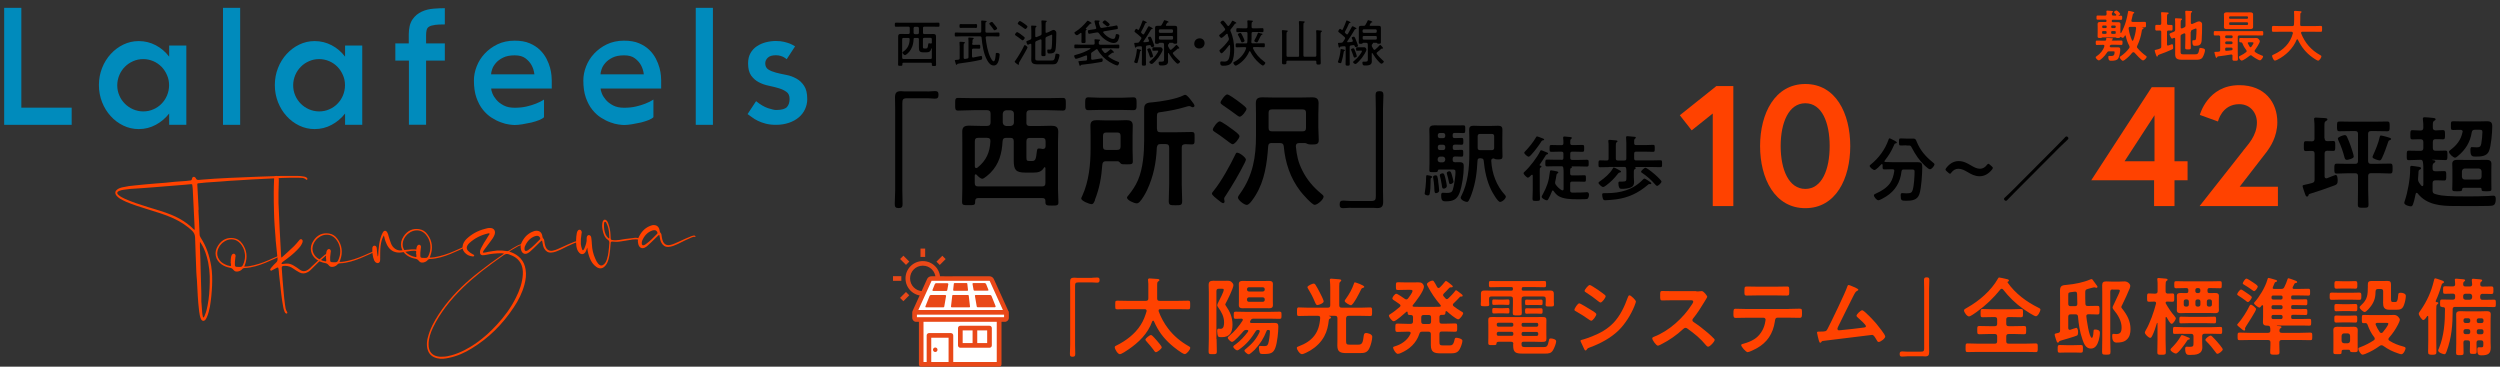 <?xml version="1.0" encoding="UTF-8"?>
<svg id="_レイヤー_1" data-name="レイヤー 1" xmlns="http://www.w3.org/2000/svg" viewBox="0 0 300 44">
  <rect x="0" y="0" width="300" height="44" fill="#333333" stroke="none"/>
  <g>
    <g>
      <path d="m.5,14.98V.94h2.06v11.98h6.04v2.06H.5Z" style="fill: #008bbc;"/>
      <path d="m22.36,5.46v9.52h-2.06v-1.36c-.44.57-.98,1.02-1.61,1.36-.63.34-1.31.51-2.04.51-.66,0-1.27-.14-1.85-.42-.58-.28-1.09-.66-1.52-1.14-.44-.48-.78-1.04-1.03-1.67-.25-.64-.38-1.32-.38-2.05s.13-1.42.38-2.05c.25-.64.6-1.2,1.03-1.67.44-.48.94-.86,1.52-1.14.58-.28,1.2-.42,1.85-.42.73,0,1.41.17,2.04.5.63.33,1.17.79,1.61,1.37v-1.34h2.06Zm-5.17,7.91c.43,0,.83-.08,1.21-.25.38-.16.71-.39.98-.67.28-.28.5-.61.66-.99.16-.38.25-.79.25-1.23s-.08-.84-.25-1.22c-.16-.38-.39-.72-.66-1-.28-.28-.61-.51-.98-.67-.38-.16-.78-.25-1.21-.25s-.83.08-1.21.25c-.38.16-.71.39-.99.67-.28.28-.51.62-.67,1-.16.38-.25.79-.25,1.22s.08.85.25,1.23c.16.38.39.71.67.99s.62.51.99.67c.38.16.78.25,1.21.25Z" style="fill: #008bbc;"/>
      <path d="m26.76,14.98V.94h2.06v14.04h-2.06Z" style="fill: #008bbc;"/>
      <path d="m43.47,5.46v9.52h-2.06v-1.36c-.44.57-.98,1.02-1.61,1.36-.63.34-1.31.51-2.04.51-.66,0-1.27-.14-1.85-.42-.58-.28-1.09-.66-1.52-1.14-.44-.48-.78-1.04-1.03-1.67-.25-.64-.38-1.32-.38-2.05s.13-1.42.38-2.05c.25-.64.6-1.2,1.03-1.67.44-.48.94-.86,1.52-1.14.58-.28,1.2-.42,1.85-.42.73,0,1.41.17,2.04.5.63.33,1.17.79,1.61,1.37v-1.34h2.06Zm-5.17,7.91c.43,0,.83-.08,1.21-.25.38-.16.71-.39.98-.67.28-.28.5-.61.66-.99.16-.38.25-.79.25-1.23s-.08-.84-.25-1.22c-.16-.38-.39-.72-.66-1-.28-.28-.61-.51-.98-.67-.38-.16-.78-.25-1.21-.25s-.83.08-1.21.25c-.38.16-.71.39-.99.67-.28.28-.51.62-.67,1-.16.38-.25.79-.25,1.22s.08.85.25,1.23c.16.38.39.71.67.99s.62.51.99.67c.38.16.78.25,1.21.25Z" style="fill: #008bbc;"/>
      <path d="m52.16,3c-.3.04-.52.1-.67.2-.15.09-.25.22-.29.39-.04.16-.07.37-.07.62v1h2.25v2.06h-2.25v7.7h-2.06v-7.7h-1.63v-2.06h1.61v-1.04c0-.79.15-1.41.45-1.84.3-.43.67-.74,1.12-.94.44-.2.91-.31,1.41-.35.5-.04.95-.06,1.35-.06v1.95c-.52,0-.92.02-1.22.06Z" style="fill: #008bbc;"/>
      <path d="m61.75,4.88c.71,0,1.31.1,1.8.31s.9.47,1.23.79c.33.32.59.67.79,1.05.2.38.34.75.44,1.11.09.35.15.67.17.94.02.27.03.46.03.56v.98h-7.27c0,.14.05.33.15.59.1.26.26.51.48.77.22.26.51.48.87.67.36.19.8.28,1.32.28s1.01-.05,1.43-.15c.42-.1.79-.21,1.11-.34.37-.14.69-.3.98-.49v2.11c-.1.11-.29.23-.56.34-.27.11-.58.21-.94.3-.35.08-.71.15-1.08.21-.37.06-.68.09-.95.09-.14,0-.36-.02-.65-.06-.3-.04-.63-.12-.99-.26-.37-.13-.74-.32-1.12-.56s-.73-.56-1.04-.95c-.32-.39-.57-.87-.78-1.45-.2-.57-.3-1.26-.3-2.07,0-.55.11-1.12.33-1.68.22-.57.54-1.08.96-1.53.42-.45.93-.83,1.53-1.12.61-.29,1.29-.44,2.06-.44Zm2.38,4.05c-.05-.43-.17-.81-.36-1.14-.16-.29-.4-.55-.71-.79-.31-.24-.74-.36-1.3-.36s-1.02.09-1.38.27c-.37.18-.66.4-.87.64-.21.25-.37.5-.45.76-.09.26-.13.46-.13.61h5.2Z" style="fill: #008bbc;"/>
      <path d="m74.88,4.88c.71,0,1.31.1,1.8.31s.9.47,1.23.79c.33.32.59.67.79,1.05.2.38.34.75.44,1.11.09.35.15.67.17.94.02.27.03.46.03.56v.98h-7.27c0,.14.05.33.15.59.1.26.26.51.48.77.22.26.51.48.87.67.36.19.8.28,1.32.28s1.01-.05,1.43-.15c.42-.1.79-.21,1.11-.34.37-.14.69-.3.98-.49v2.11c-.1.11-.29.23-.56.34-.27.11-.58.21-.94.3-.35.08-.71.15-1.08.21-.37.06-.68.09-.95.09-.14,0-.36-.02-.65-.06-.3-.04-.63-.12-.99-.26-.37-.13-.74-.32-1.12-.56s-.73-.56-1.04-.95c-.32-.39-.57-.87-.78-1.45-.2-.57-.3-1.26-.3-2.07,0-.55.11-1.12.33-1.68.22-.57.54-1.08.96-1.53.42-.45.93-.83,1.53-1.12.61-.29,1.29-.44,2.06-.44Zm2.38,4.05c-.05-.43-.17-.81-.36-1.14-.16-.29-.4-.55-.71-.79-.31-.24-.74-.36-1.3-.36s-1.02.09-1.38.27c-.37.18-.66.4-.87.64-.21.25-.37.5-.45.76-.09.26-.13.46-.13.61h5.2Z" style="fill: #008bbc;"/>
      <path d="m83.49,14.98V.94h2.06v14.04h-2.06Z" style="fill: #008bbc;"/>
      <path d="m93.11,4.92c.37,0,.69.03.97.1.28.07.52.14.72.22.23.1.43.21.61.32l-1.01,1.55c-.09-.09-.2-.16-.32-.23-.1-.06-.24-.12-.4-.17-.16-.05-.36-.08-.57-.08-.46,0-.78.1-.98.3-.2.2-.3.42-.3.66,0,.34.12.59.37.75.25.16.56.28.93.38s.78.18,1.22.27c.44.08.84.23,1.22.44s.68.5.93.88c.25.38.37.91.37,1.59,0,.42-.09.81-.26,1.19-.17.38-.42.71-.74.98-.32.28-.72.5-1.18.66-.47.16-.99.25-1.57.25-.47,0-.88-.05-1.23-.14-.35-.09-.67-.21-.94-.34-.27-.13-.51-.27-.71-.43-.2-.15-.38-.28-.53-.38l1.02-1.55c.53.43,1.02.71,1.46.85.44.14.75.21.93.21.66,0,1.09-.12,1.31-.35.21-.23.32-.55.32-.96s-.12-.68-.37-.86c-.25-.18-.55-.33-.92-.44-.37-.11-.77-.21-1.2-.3-.44-.09-.84-.23-1.2-.42-.37-.19-.67-.46-.92-.8-.25-.35-.37-.84-.37-1.47,0-.48.1-.89.29-1.23.2-.34.45-.62.78-.83.32-.21.68-.37,1.08-.47.4-.1.8-.15,1.2-.15Z" style="fill: #008bbc;"/>
    </g>
    <g>
      <path d="m23.81,25.25c.05.94.11,1.9.14,2.85,0,.17.06.32.15.45.67,1.02,1.05,2.18,1.25,3.42.12.76.13,1.54.1,2.3-.04.86-.12,1.7-.26,2.53-.09.42-.18.83-.35,1.22-.05.11-.1.22-.16.31-.19.25-.43.23-.57-.06-.12-.28-.17-.59-.21-.89-.16-1.26-.2-2.51-.27-3.77-.02-.32-.06-.62-.07-.94-.04-1.39-.12-2.77-.15-4.18-.02-.32-.11-.53-.31-.75-.68-.67-1.46-1.15-2.29-1.54-1.03-.47-2.08-.77-3.14-1.1-.85-.26-1.7-.53-2.53-.88-.27-.12-.52-.25-.76-.39-.16-.1-.3-.23-.42-.38-.19-.25-.16-.5.08-.69.2-.16.44-.24.69-.29.48-.11.97-.18,1.46-.22.82-.09,1.65-.16,2.48-.23.78-.05,1.56-.12,2.34-.21.6-.06,1.19-.06,1.79-.15.14,0,.2-.04.24-.21.04-.25.25-.3.41-.13.01.01.03.03.03.04.08.24.26.25.45.22,2.38-.21,4.77-.28,7.15-.38.9-.04,1.81-.07,2.72-.09.62-.01,1.24-.01,1.85,0,.27,0,.56.02.84.08.1.01.18.05.25.09s.13.09.15.16c0,.06,0,.11-.04.12-.04.03-.08.03-.11,0-.29-.28-.64-.21-.99-.23-1.28-.03-2.55.06-3.81.12-1.12.05-2.25.11-3.36.19-.73.05-1.45.07-2.18.15-.55.04-1.1.07-1.64.11-.29.03-.59.06-.89.09-.19,0-.21.03-.19.25.06.93.1,1.86.15,2.79,0,.06,0,.11,0,.17h-.01Zm-.48,2.34c.05-.08.03-.14.03-.18-.08-1.57-.15-3.14-.23-4.71,0-.15-.04-.3-.05-.46,0-.12-.06-.15-.17-.14-.49.07-.99.08-1.48.13-.98.09-1.98.17-2.97.24-.94.08-1.89.14-2.83.2-.26.03-.52.06-.78.1-.18.02-.35.06-.52.13-.11.05-.24.09-.26.24,0,.15.11.22.21.31.21.17.47.3.73.42.9.4,1.82.69,2.75.98.93.28,1.87.55,2.79.92.66.27,1.29.61,1.88,1.04.31.23.61.49.89.78Zm.66,1.4c.01.24,0,.49,0,.73.03.9.09,1.81.09,2.71.02.93.05,1.84.08,2.77,0,.06,0,.12,0,.18-.02.52,0,1.04.06,1.57.03.33.03.69.12,1.02.02.06,0,.12.09.13.08-.08.13-.19.16-.3.16-.37.25-.76.32-1.14.18-.91.24-1.83.26-2.76.03-1.07-.07-2.1-.37-3.13-.18-.65-.44-1.25-.83-1.79Z" style="fill: #ff4200;"/>
      <path d="m29.35,31.99c.37,0,.74-.07,1.1-.16.83-.19,1.61-.52,2.39-.88.18-.07.35-.15.52-.22.03-.02.07-.02.08.03.03.04-.01.06-.04.08-.16.08-.31.15-.46.22-.75.34-1.51.68-2.29.89-.41.11-.83.19-1.27.21-.14,0-.25.04-.35.17-.08.1-.2.16-.31.2-.28.11-.53.09-.72-.16-.13-.16-.26-.22-.44-.25-.33-.06-.65-.18-.95-.38-.78-.53-.98-1.48-.44-2.28.46-.71,1.11-1,1.88-.88.41.06.76.28,1.01.64.57.78.67,1.65.33,2.56-.02.06-.05.12-.07.19,0,0,0,.02.02.05Zm-1.66-.55c-.01-.21,0-.44.05-.66.04-.11.07-.22.16-.28.16-.13.34-.03.37.17,0,.06,0,.12-.02.18-.02.18-.04.37-.06.55,0,.12-.01.26,0,.4.02.17.04.18.19.22.14.02.28,0,.41.01.19.02.3-.08.37-.25.31-.67.33-1.34.03-2.02-.2-.4-.45-.73-.83-.91-.89-.42-1.98.23-2.25,1.22-.1.4-.03.78.22,1.12.16.24.39.39.64.52.2.11.42.18.63.21.11.02.12,0,.12-.13,0-.12-.03-.24-.05-.36Z" style="fill: #ff4200;"/>
      <path d="m33.78,30.92c.24-.23.47-.42.7-.63.5-.45.99-.9,1.41-1.44.12-.16.24-.19.34-.11.1.07.12.21.05.39-.12.31-.33.57-.55.79-.54.58-1.15,1.03-1.76,1.47-.05.05-.11.08-.14.13-.04.03-.05.08-.04.12.03.06.07.04.11.04.14-.02.29-.03.44-.05.34-.03.65.08.95.27.23.14.45.28.68.46.37.27.71.22,1.06-.04.12-.1.24-.19.34-.31.51-.5,1.05-.97,1.59-1.42.09-.07.19-.13.29-.18.03-.02.07,0,.08.03.03.04,0,.08-.02.09-.09.07-.17.13-.27.2-.55.47-1.09.97-1.6,1.51-.16.16-.31.31-.52.42-.32.18-.65.21-.99.03-.27-.14-.52-.31-.77-.48-.28-.2-.58-.29-.91-.31-.07,0-.15,0-.22.01-.2.04-.23.07-.22.29.06.93.13,1.86.22,2.78.05.53.09,1.06.17,1.58.04.3.07.62.25.87.03.06.05.12,0,.17-.04.05-.09.04-.15,0-.08-.04-.13-.13-.16-.22-.09-.19-.13-.41-.17-.62-.09-.48-.16-.97-.22-1.47-.08-.79-.17-1.59-.27-2.4-.02-.21-.02-.41-.06-.62-.02-.17-.05-.2-.2-.14-.17.08-.34.17-.51.27-.08.06-.16.13-.26.04-.06-.06-.03-.15.08-.29.19-.24.4-.46.63-.67.1-.11.15-.22.15-.4-.08-.74-.15-1.49-.23-2.25,0-.03,0-.08,0-.11-.09-1.11-.18-2.2-.2-3.32-.02-.79-.04-1.6-.03-2.39,0-.5.02-1.01.04-1.5,0-.08,0-.15.03-.23.05-.11.13-.17.25-.17.11,0,.18.05.23.16.05.1.05.21.06.32-.02.5-.03,1.01-.04,1.51,0,.43,0,.85,0,1.27.07,2.1.2,4.2.31,6.3,0,.06,0,.14.05.23Z" style="fill: #ff4200;"/>
      <path d="m40.78,31.43c.37,0,.74-.07,1.1-.16.83-.19,1.61-.52,2.39-.88.18-.07.35-.15.52-.22.03-.02.07-.02.08.03.03.04-.01.06-.04.08-.16.08-.31.15-.46.22-.75.34-1.51.68-2.29.89-.41.11-.83.19-1.27.21-.14,0-.25.04-.35.17-.08.1-.2.16-.31.2-.28.11-.53.09-.72-.16-.13-.16-.26-.22-.44-.25-.33-.06-.65-.18-.95-.38-.78-.53-.98-1.48-.44-2.28.46-.71,1.11-1,1.88-.88.41.06.76.28,1.01.64.57.78.67,1.65.33,2.56-.02.06-.05.12-.07.19,0,0,0,.02.02.05Zm-1.66-.55c-.01-.21,0-.44.05-.66.04-.11.07-.22.16-.28.16-.13.34-.03.37.17,0,.06,0,.12-.02.18-.02.18-.04.37-.06.55,0,.12-.01.26,0,.4.02.17.04.18.19.22.14.02.27,0,.41.01.19.02.3-.08.37-.25.31-.67.33-1.34.03-2.02-.2-.4-.45-.73-.83-.91-.89-.41-1.98.23-2.25,1.22-.1.4-.03.78.22,1.12.16.24.39.39.64.52.2.11.42.18.63.21.11.02.12,0,.12-.13,0-.12-.03-.24-.05-.36Z" style="fill: #ff4200;"/>
      <path d="m46.07,28.23c-.25.42-.34.84-.4,1.29-.06.49-.04.98-.05,1.47,0,.12,0,.24-.02.35-.06.2-.23.29-.42.2-.13-.06-.21-.16-.28-.29-.19-.48-.24-.97-.22-1.47,0-.2.14-.31.27-.3.15,0,.25.13.26.32.03.27.03.55.09.82,0,.05,0,.11.05.17.06-.23.05-.46.06-.67.06-.55.1-1.09.27-1.6.07-.22.14-.42.25-.61.16-.3.41-.29.56.02.07.12.11.27.14.41.08.29.19.59.29.87.19.51.66.88,1.19.84.42-.04.85-.1,1.26-.12.15,0,.3-.01.44,0,.1,0,.18,0,.25.08.03.03.03.06.02.09-.01.03-.04.05-.07.03-.45-.12-.89.03-1.33.08-.35.05-.69.14-1.05.08-.57-.09-.97-.43-1.23-.99-.12-.25-.22-.52-.27-.81-.02-.08-.03-.14-.07-.24Z" style="fill: #ff4200;"/>
      <path d="m51.6,30.91c.37,0,.74-.07,1.1-.16.83-.19,1.61-.52,2.39-.88.18-.07.35-.15.52-.22.03-.02.07-.02.08.03.03.04-.01.06-.04.08-.16.08-.31.15-.46.22-.75.34-1.51.68-2.29.89-.41.11-.83.19-1.27.21-.14,0-.25.04-.35.17-.08.1-.2.16-.31.2-.28.11-.53.09-.72-.16-.13-.16-.26-.22-.44-.25-.33-.06-.65-.18-.95-.38-.78-.53-.98-1.48-.44-2.28.46-.71,1.11-1,1.88-.88.41.06.76.28,1.01.64.57.78.67,1.65.33,2.56-.02.06-.05.12-.07.19,0,0,0,.02.02.05Zm-1.66-.55c-.01-.21,0-.44.05-.66.04-.11.07-.22.16-.28.16-.13.34-.03.37.17,0,.06,0,.12-.02.18-.02.18-.04.37-.06.55,0,.12-.01.26,0,.4.02.17.04.18.19.22.14.02.27,0,.41.01.19.02.3-.08.37-.25.31-.67.33-1.34.03-2.02-.2-.4-.45-.73-.83-.91-.89-.41-1.98.23-2.25,1.22-.1.4-.03.78.22,1.12.16.24.39.39.64.52.2.11.42.18.63.21.11.03.12,0,.12-.13,0-.12-.03-.24-.05-.36Z" style="fill: #ff4200;"/>
      <path d="m60.47,30.43c-.11-.02-.24-.05-.35-.04-.6,0-1.21.07-1.79.19-.14.04-.27.04-.41.05-.23,0-.35-.17-.32-.41,0-.15.07-.28.12-.42.1-.2.21-.41.33-.61.2-.32.41-.63.6-.96.03-.03.05-.06.08-.11.04-.06.02-.12-.06-.12-.04,0-.1,0-.14.02-.81.19-1.57.56-2.21,1.15-.09.08-.17.18-.23.29-.13.22-.1.43.06.62.15.16.32.29.51.39.07.03.14.07.2.11.07.06.06.13-.02.18-.05.02-.12.02-.18,0-.35-.04-.64-.18-.9-.46-.25-.28-.32-.63-.19-1,.12-.33.33-.57.58-.78.69-.6,1.47-.94,2.31-1.13.14-.04.26-.03.4-.03.44.02.65.38.48.83-.1.26-.26.49-.43.71-.27.36-.56.73-.83,1.11-.04.06-.08.13-.11.19-.04.08,0,.12.06.12.19,0,.37-.06.56-.1.37-.06.74-.13,1.1-.16.36-.02.7,0,1.06.06.14.04.26,0,.39-.08.29-.2.6-.38.92-.55.17-.08.34-.17.51-.18.06.01.11,0,.14.05,0,.03-.01.05-.04.05-.25.01-.48.11-.69.25-.28.15-.55.33-.86.5.07.09.16.08.23.11.42.16.8.39,1.12.74.33.37.52.8.6,1.31.11.64.02,1.25-.14,1.85-.27.99-.72,1.88-1.27,2.7-1.34,2.03-3.01,3.69-5.01,4.91-.87.55-1.79.96-2.79,1.16-.46.1-.93.17-1.38.05-.06-.01-.12-.02-.18-.05-.61-.18-.98-.65-1.06-1.37-.03-.35,0-.7.09-1.04.13-.52.32-1.02.56-1.51.45-.88.99-1.7,1.58-2.46,1.16-1.48,2.5-2.75,3.96-3.89.95-.75,1.93-1.47,2.95-2.16.03-.02.08-.03.09-.1Zm-7.29,12.37c.34,0,.68-.08,1.01-.17,1.04-.29,1.99-.8,2.9-1.42.92-.64,1.76-1.4,2.52-2.23.9-.97,1.7-2.04,2.3-3.26.44-.88.78-1.81.83-2.82.04-.83-.21-1.5-.84-1.97-.27-.19-.55-.31-.86-.42-.22-.07-.39-.03-.59.1-.88.62-1.74,1.24-2.6,1.91-1.6,1.27-3.1,2.64-4.37,4.32-.58.78-1.1,1.58-1.53,2.49-.29.62-.52,1.28-.52,2.01,0,.69.28,1.19.89,1.38.28.09.57.11.86.08Z" style="fill: #ff4200;"/>
      <path d="m64.34,27.69c.42-.02.7.23.75.7.02.11.04.18.11.24.1.1.12.24.13.39.02.17.06.35.11.51.15.45.47.63.89.55.41-.08.78-.28,1.17-.45.47-.21.94-.44,1.43-.62.08-.03.16-.05.26-.07.05,0,.11,0,.15.04.03.03.06.06.05.1-.01.05-.04.05-.08.03-.15-.04-.29.03-.42.08-.54.22-1.06.49-1.6.76-.19.09-.38.17-.58.24-.19.07-.38.11-.58.12-.37.02-.63-.15-.82-.48-.14-.24-.18-.5-.22-.75-.02-.05-.02-.11-.03-.15,0-.06-.04-.07-.08-.04-.05.03-.09.07-.13.11-.29.27-.56.55-.84.82-.14.14-.3.29-.46.42-.08.05-.15.11-.24.15-.36.19-.69,0-.79-.43-.09-.35-.05-.67.12-.95.33-.63.79-1.05,1.41-1.26.11-.04.2-.06.31-.06Zm.06.61c-.07.02-.14.02-.2.04-.58.21-.97.64-1.22,1.25-.02.09-.05.19-.04.28,0,.2.1.29.27.23.08-.03.17-.08.25-.15.49-.34.9-.79,1.32-1.21.07-.06.06-.12.03-.2-.09-.18-.22-.26-.41-.24Z" style="fill: #ff4200;"/>
      <path d="m70.47,29.7c-.04.09-.06.19-.1.28-.04.11-.08.23-.16.33-.21.24-.47.25-.69.03-.22-.22-.31-.5-.36-.82-.05-.52-.04-1.04.06-1.56.02-.09.05-.19.11-.27.08-.11.19-.15.3-.11.1.04.17.16.18.3-.01.08-.02.15-.04.25-.06.38-.09.77-.07,1.16.02.21.08.42.15.62.05.15.12.15.19.05.04-.05.06-.09.08-.14.16-.39.31-.78.28-1.2,0-.03,0-.05,0-.08.02-.2.12-.33.26-.33.15,0,.27.12.29.31.04.29.07.56.08.85.03.58.16,1.14.4,1.66.08.21.19.42.33.59.06.07.12.13.19.17.14.1.28.09.41.01.24-.15.37-.38.46-.66.1-.28.15-.57.19-.86.05-.37.09-.75.11-1.12,0-.15-.01-.27-.15-.36-.33-.21-.49-.54-.59-.92-.09-.35-.16-.68-.11-1.03.01-.08.02-.15.04-.22.12-.33.34-.35.55-.09.06.1.12.22.15.33.14.41.23.83.25,1.25,0,.15.02.32.02.47.02.15.04.18.17.21.31.06.61.03.91-.01.44-.07.87-.16,1.32-.19.18,0,.37-.06.55-.07.12,0,.23.02.36.04.05,0,.11.03.14.08.02.03.02.06,0,.09-.01.02-.04.03-.07.03-.5-.13-.97.02-1.47.09-.4.05-.79.15-1.19.16-.19,0-.37-.01-.55-.03q-.15,0-.17.15c-.03.29-.04.58-.07.87-.04.38-.09.77-.19,1.12-.07.25-.17.48-.31.67-.32.43-.72.54-1.16.22-.34-.24-.59-.58-.76-1-.16-.4-.27-.81-.31-1.25-.02-.03,0-.06-.05-.09Zm2.63-1.55c-.02-.46-.1-.9-.3-1.31-.05-.1-.09-.25-.2-.22-.12.02-.12.17-.12.28-.02.43.03.85.2,1.24.08.16.18.31.32.43.03.03.06.04.08.03.04-.02.04-.06.04-.09,0-.12-.01-.24-.02-.35Z" style="fill: #ff4200;"/>
      <path d="m78.41,27.01c.42-.02.7.23.75.7.02.11.04.18.11.24.1.1.12.24.13.39.02.17.06.35.11.51.15.45.47.63.89.55.41-.08.78-.28,1.17-.45.47-.21.94-.44,1.43-.62.08-.03.16-.05.26-.07.05,0,.11,0,.15.04.03.03.06.06.05.1s-.04.05-.08.03c-.15-.04-.29.03-.42.08-.54.22-1.06.49-1.6.76-.19.09-.38.17-.58.24-.19.07-.38.11-.58.12-.37.02-.63-.15-.82-.48-.14-.24-.18-.5-.22-.75-.02-.05-.02-.11-.03-.15,0-.06-.04-.07-.08-.04-.05.03-.09.07-.13.11-.29.27-.56.55-.84.82-.14.14-.3.29-.46.42-.08.05-.15.11-.24.15-.36.19-.69,0-.79-.43-.09-.35-.05-.67.12-.95.33-.63.79-1.05,1.41-1.26.11-.04.2-.06.31-.06Zm.06.61c-.07.02-.14.02-.2.04-.58.21-.97.64-1.22,1.25-.02.09-.05.19-.04.28,0,.2.1.29.27.23.08-.03.17-.08.25-.15.49-.34.9-.79,1.32-1.21.07-.06.06-.12.03-.2-.09-.18-.22-.26-.41-.24Z" style="fill: #ff4200;"/>
    </g>
  </g>
  <g>
    <g>
      <path d="m131.07,33.33c.2,0,.4-.03.6-.03.21,0,.28.09.28.3,0,.23-.07.32-.3.32-.17,0-.37-.03-.58-.03h-1.67c-.34,0-.39.1-.39.42v7.09c0,.36.02.71.02,1.07,0,.24-.06.34-.32.34s-.32-.09-.32-.34c0-.36.03-.71.03-1.07v-6.67c0-.3-.01-.59-.01-.89,0-.37.1-.52.48-.52.1,0,.17.02.34.02h1.83Z" style="fill: #ff4200;"/>
      <path d="m137.59,37.28c0-.13-.11-.18-.23-.18h-2.13c-.39,0-.78.02-1.17.02-.25,0-.23-.12-.23-.52s-.02-.52.23-.52c.39,0,.78.02,1.17.02h2.27c.2,0,.3-.08.3-.29v-1.41c0-.23.01-.47-.03-.71,0-.03-.01-.08-.01-.11,0-.13.08-.17.2-.17.14,0,.86.05,1,.07.08.01.17.04.17.14,0,.07-.07.11-.13.14-.13.08-.14.18-.14.53v1.52c0,.2.08.29.28.29h2.27c.4,0,.78-.02,1.18-.02.25,0,.23.13.23.52s.01.52-.23.52c-.4,0-.78-.02-1.18-.02h-2.17c-.11,0-.21.04-.21.17,0,.03.01.06.01.08.24.7.68,1.48,1.13,2.07.67.88,1.51,1.58,2.47,2.12.08.05.19.1.19.2,0,.23-.43.75-.66.75-.28,0-1.39-.89-1.63-1.11-.95-.84-1.56-1.67-2.07-2.83-.02-.04-.05-.07-.1-.07s-.08.04-.1.08c-.54,1.5-1.63,2.54-2.91,3.41-.18.12-.78.53-.98.53-.25,0-.61-.6-.61-.83,0-.12.09-.16.18-.2,1.16-.57,2.25-1.39,2.94-2.49.34-.53.52-1.04.7-1.63,0-.03.01-.05.01-.08Zm1.14,4.99c-.08,0-.19-.09-.31-.29-.07-.11-.58-.74-.83-1-.05-.06-.14-.15-.14-.23,0-.15.53-.55.65-.55.1,0,.21.08.74.69.11.13.57.65.57.79,0,.17-.53.58-.69.58Z" style="fill: #ff4200;"/>
      <path d="m145.99,40.68c0,.5.03.99.03,1.49,0,.32-.09.33-.5.33s-.49-.01-.49-.35c0-.49.03-.98.03-1.47v-5.65c0-.27-.02-.55-.02-.84,0-.39.18-.5.55-.5.22,0,.45.01.66.01h.49c.22,0,.4-.01.53-.01.29,0,.39.03.56.19.09.08.18.21.18.35,0,.34-.71,1.79-.92,2.16-.02.03-.06.11-.06.15s.07.15.1.19c.48.69.77,1.35.77,2.22,0,.92-.29,1.51-1.29,1.51h-.07c-.12,0-.29-.01-.35-.08-.09-.11-.13-.49-.13-.63,0-.11,0-.31.16-.31.04,0,.17.02.26.02.39,0,.41-.5.41-.78,0-.68-.32-1.26-.7-1.79-.06-.08-.12-.17-.12-.27,0-.08.07-.23.13-.35.19-.39.65-1.24.65-1.5,0-.12-.13-.12-.21-.12h-.38c-.2,0-.29.08-.29.29v5.74Zm3.81-.96c0-.1-.08-.12-.15-.13h-.07c-.18,0-.25.03-.38.17-.19.22-1.1,1.27-1.35,1.27-.16,0-.52-.34-.52-.5,0-.09.14-.19.2-.24.61-.51,1.16-1.15,1.58-1.82.02-.03.03-.06.03-.09,0-.1-.08-.14-.16-.14-.2.01-.52.02-.71.02-.23,0-.22-.14-.22-.43s-.01-.43.22-.43c.36,0,.72.02,1.08.02h3.12c.37,0,.72-.02,1.09-.02.23,0,.22.12.22.43s.01.43-.22.43c-.37,0-.72-.02-1.09-.02h-2.04c-.18,0-.25.03-.35.19-.02.03-.08.15-.08.19,0,.11.09.14.17.14h2.06c.25,0,.51-.01.76-.01.33,0,.41.15.41.45,0,.62-.13,1.89-.34,2.48-.24.72-.63.8-1.41.8-.36,0-.43-.01-.49-.18-.06-.15-.09-.41-.09-.57,0-.11.01-.22.14-.22.15,0,.3.02.44.02.26,0,.43,0,.53-.28.11-.31.21-1.14.21-1.48,0-.16-.07-.17-.22-.18-.1,0-.16.05-.19.14-.32.85-.79,1.57-1.41,2.23-.08.08-.59.56-.72.56-.14,0-.52-.3-.52-.45,0-.08.12-.16.18-.21.72-.59,1.25-1.16,1.64-2.02.01-.03.02-.06.02-.09,0-.13-.1-.16-.2-.16-.14,0-.2.03-.28.14-.55.89-1.09,1.56-1.94,2.17-.07.05-.19.14-.29.14-.15,0-.47-.29-.47-.44,0-.1.17-.2.27-.27.59-.43,1.05-.94,1.49-1.52.02-.03.03-.05.03-.09Zm2.94-3.6c0,.16.01.33.01.49,0,.31-.17.38-.45.38-.21,0-.43-.01-.64-.01h-1.91c-.2,0-.42.01-.63.01-.27,0-.46-.06-.46-.38,0-.15.01-.32.01-.49v-1.54c0-.18-.01-.34-.01-.49,0-.31.18-.38.45-.38.21,0,.43.01.64.01h1.91c.21,0,.43-.01.64-.01.27,0,.45.07.45.38,0,.16-.01.33-.01.49v1.54Zm-.97-1.41c0-.14-.1-.24-.24-.24h-1.65c-.14,0-.24.1-.24.24v.03c0,.14.1.24.24.24h1.65c.14,0,.24-.1.24-.24v-.03Zm-1.89.97c-.14,0-.24.1-.24.24v.06c0,.14.1.24.24.24h1.65c.14,0,.24-.1.24-.24v-.06c0-.14-.1-.24-.24-.24h-1.65Z" style="fill: #ff4200;"/>
      <path d="m159.51,37.89s-.06,0-.06.02c0,.01.06.03.1.04.1.02.17.09.17.16,0,.08-.11.12-.17.15s-.08.08-.09.14c-.08.71-.2,1.31-.55,1.96-.39.72-.99,1.29-1.69,1.71-.19.11-.77.43-.99.43-.25,0-.61-.53-.61-.75,0-.12.1-.15.22-.19,1.65-.61,2.48-1.63,2.58-3.4.01-.19-.08-.26-.26-.26h-1.23c-.36,0-.71.02-1.08.02-.22,0-.21-.13-.21-.51s-.01-.52.21-.52c.37,0,.72.03,1.08.03h2.41c.2,0,.29-.08.29-.29v-2.16c0-.26-.02-.54-.04-.79,0-.03-.01-.07-.01-.1,0-.12.08-.14.19-.14.12,0,.74.06.9.07.1.01.28.02.28.14,0,.07-.04.09-.12.16-.11.08-.12.24-.12.55v2.27c0,.2.08.29.29.29h2.35c.37,0,.72-.03,1.09-.03.22,0,.21.15.21.52s.01.51-.21.51c-.36,0-.72-.02-1.09-.02h-1.53c-.19,0-.26.08-.29.29v2.74c0,.36.07.43.44.43h1.02c.52,0,.55-.3.66-1.09.03-.17.07-.31.28-.31.16,0,.74.11.74.45,0,.38-.18,1.06-.36,1.41-.25.5-.6.55-1.12.55h-1.6c-.68,0-1.11-.09-1.11-.89,0-.22.01-.45.01-.68v-2.61c0-.2-.08-.29-.29-.29h-.68Zm-1.42-1.28c-.14,0-.19-.11-.34-.45-.21-.52-.48-1.02-.77-1.5-.03-.05-.09-.14-.09-.2,0-.17.61-.43.74-.43.1,0,.17.06.22.13.11.15.41.71.51.91.1.19.48.92.48,1.1,0,.23-.61.44-.75.44Zm5.43-2.05c-.1.02-.13.05-.18.16-.15.31-.94,1.91-1.23,1.91-.14,0-.75-.33-.75-.52,0-.07.12-.22.17-.29.41-.58.71-1.12.95-1.8.02-.06.04-.14.11-.14.06,0,1.12.35,1.12.54,0,.09-.11.11-.18.13Z" style="fill: #ff4200;"/>
      <path d="m168.07,36.69c0-.08-.05-.13-.1-.18-.18-.13-.36-.24-.49-.34-.24-.15-.4-.25-.4-.35,0-.15.29-.57.48-.57.14,0,.87.51,1.03.62.05.03.1.06.17.06.09,0,.14-.05.2-.11.13-.16.54-.71.54-.9,0-.13-.11-.14-.27-.14h-.45c-.35,0-.69.02-1.04.02-.24,0-.23-.11-.23-.46s-.01-.47.23-.47c.35,0,.69.02,1.04.02h.79c.24,0,.44-.01.59-.01.22,0,.37.02.48.1.11.09.23.25.23.41,0,.54-.97,1.78-1.32,2.21-.03.03-.04.06-.04.1,0,.08.07.1.14.11.18.01.36.01.54.01h2c.19,0,.39,0,.58-.01.07-.01.13-.03.13-.11,0-.04-.02-.07-.04-.1-.62-.71-1.09-1.41-1.53-2.24-.04-.07-.1-.17-.1-.25,0-.21.5-.44.66-.44.13,0,.18.08.35.38.05.1.12.23.21.39.05.06.09.12.18.12.06,0,.11-.03.16-.08.16-.15.43-.44.56-.62.05-.06.09-.14.17-.14.07,0,.3.18.44.29.05.04.11.09.16.13.12.11.21.16.21.23,0,.14-.18.11-.3.11-.04.01-.08.03-.11.06-.25.28-.41.43-.67.69-.04.05-.08.1-.08.17,0,.06.02.1.06.15.08.09.15.18.24.27.04.05.08.08.15.08.06,0,.11-.03.16-.08.21-.19.64-.63.8-.86.03-.05.08-.13.15-.13.06,0,.26.16.39.26.05.04.11.08.16.12.14.11.24.18.24.27,0,.13-.15.11-.24.11-.05,0-.07.02-.1.05-.24.26-.49.52-.75.76-.05.05-.09.1-.09.17,0,.08.04.13.1.18.29.22.55.41.87.59.12.07.27.14.27.25,0,.15-.38.73-.6.73-.24,0-1.14-.76-1.35-.96-.03-.02-.05-.03-.08-.03-.06,0-.08.05-.09.1-.01.22-.01.35-.26.35h-.19c-.2,0-.28.08-.28.28v.49c0,.2.08.29.29.29h.44c.39,0,.77-.03,1.16-.03.25,0,.24.13.24.5s.01.5-.24.5c-.39,0-.77-.03-1.16-.03h-.44c-.2,0-.29.08-.29.29v.92c0,.38.04.46.44.46h.72c.35,0,.52-.04.66-.71.03-.13.06-.21.21-.21s.73.11.73.36-.2.8-.34,1.03c-.23.41-.58.48-1.03.48h-1.24c-.78,0-1.18-.13-1.18-1v-1.31c0-.19-.08-.29-.28-.29h-.74c-.21,0-.3.06-.36.26-.36,1.11-1.19,1.86-2.24,2.31-.09.04-.24.09-.35.09-.23,0-.56-.57-.56-.73,0-.11.08-.14.17-.16.81-.23,1.56-.73,1.92-1.52.01-.03.02-.05.02-.09,0-.12-.1-.15-.2-.16h-.23c-.39,0-.78.03-1.17.03-.25,0-.24-.13-.24-.5,0-.39,0-.5.25-.5.39,0,.77.03,1.16.03h.42c.19,0,.29-.08.29-.29v-.49c0-.19-.07-.28-.26-.28h-.14c-.22,0-.24-.12-.24-.3-.01-.06-.03-.11-.09-.11-.04,0-.06.02-.08.04-.23.2-1.24,1.12-1.5,1.12-.21,0-.58-.49-.58-.67,0-.09.08-.14.15-.18.41-.25.78-.55,1.15-.87.05-.05.09-.09.09-.16Zm2.77,1.11c-.19,0-.29.08-.29.29v.5c0,.19.08.29.29.29h.61c.19,0,.28-.08.28-.29v-.5c0-.2-.08-.29-.28-.29h-.61Z" style="fill: #ff4200;"/>
      <path d="m182.6,34.68c0,.14.06.2.19.2h2.28c.3,0,.58-.02.87-.02.34,0,.52.03.52.42v.91c0,.12.02.24.02.37,0,.22-.13.22-.5.22s-.51.01-.51-.21c0-.12.02-.25.02-.38v-.33c0-.19-.09-.28-.29-.28h-2.32c-.19,0-.29.08-.29.28v.68c0,.34.03.66.03,1,0,.32-.12.31-.55.31s-.54.01-.54-.31c0-.34.02-.67.02-1v-.68c0-.19-.08-.28-.29-.28h-2.3c-.19,0-.27.08-.27.28v.3c0,.13.02.25.02.39,0,.21-.17.2-.51.2-.36,0-.51.01-.51-.21,0-.1.02-.26.02-.38v-.9c0-.36.18-.4.5-.4.3,0,.59.02.89.02h2.26c.14,0,.19-.06.19-.19v-.05c0-.14-.05-.19-.19-.19h-1.33c-.39,0-.76.02-1.14.02-.22,0-.22-.08-.22-.38s0-.37.22-.37c.38,0,.75.01,1.14.01h4.14c.38,0,.75-.01,1.13-.01.23,0,.23.07.23.37s0,.38-.23.38c-.38,0-.75-.02-1.13-.02h-1.36c-.14,0-.2.05-.2.19v.04Zm-1,6.6c0-.19-.08-.27-.28-.27h-1.42c-.18,0-.31.02-.32.19-.01.22-.08.21-.51.21h-.15c-.2,0-.33-.02-.33-.22,0-.24.01-.48.01-.72v-1.47c0-.19-.01-.39-.01-.58,0-.31.1-.38.49-.38.33,0,.65.01.98.01h4.05c.4,0,.69-.01.91-.01.43,0,.55.05.55.37,0,.19-.01.4-.01.59v1.07c0,.19.01.39.01.58,0,.32-.1.38-.6.38-.2,0-.49-.02-.86-.02h-1.29c-.17,0-.23.07-.24.23.01.33.05.41.46.41h2.17c.39,0,.51-.06.65-.76.03-.18.05-.28.23-.28s.65.09.65.34c0,.27-.23.83-.38,1.07-.21.38-.53.41-.94.41h-2.73c-.8,0-1.11-.13-1.11-.96v-.18Zm-1.77-4.71c-.23,0-.5.02-.59.02-.18,0-.17-.12-.17-.33s-.01-.33.17-.33c.11,0,.37.02.59.02h.55c.22,0,.48-.02.59-.02.18,0,.17.11.17.33s.01.33-.17.33c-.1,0-.36-.02-.59-.02h-.55Zm-.01,1.03c-.23,0-.49.02-.57.02-.18,0-.18-.11-.18-.33s0-.33.17-.33c.1,0,.37.02.58.02h.56c.21,0,.48-.02.57-.02.18,0,.18.11.18.33s0,.33-.18.33c-.08,0-.34-.02-.57-.02h-.56Zm1.78,1.32c0-.12-.07-.19-.19-.19h-1.61c-.11,0-.19.07-.19.19v.09c.01.11.08.18.19.19h1.61c.12,0,.19-.08.19-.19v-.09Zm-1.8.9c-.11.01-.18.08-.19.19v.1c0,.12.08.19.19.19h1.61c.12,0,.19-.07.19-.19v-.1c0-.11-.07-.19-.19-.19h-1.61Zm4.6-.61c.11-.01.18-.08.19-.19v-.09c0-.12-.08-.19-.19-.19h-1.62c-.12,0-.19.07-.19.19v.09c.01.11.07.19.19.19h1.62Zm-1.81.91c0,.12.07.19.19.19h1.62c.11,0,.19-.07.19-.19v-.1c-.01-.11-.08-.18-.19-.19h-1.62c-.12,0-.18.08-.19.19v.1Zm1.14-3.52c-.21,0-.46.01-.55.01-.18,0-.17-.1-.17-.33s0-.33.17-.33c.09,0,.34.02.55.02h.66c.21,0,.46-.02.55-.02.18,0,.17.11.17.33s.01.33-.17.33c-.12,0-.34-.01-.55-.01h-.66Zm.02,1.03c-.22,0-.44.02-.56.02-.18,0-.18-.11-.18-.33s0-.33.17-.33c.13,0,.36.01.57.01h.61c.22,0,.45-.01.57-.01.18,0,.18.1.18.33s0,.33-.18.33c-.15,0-.35-.02-.57-.02h-.61Z" style="fill: #ff4200;"/>
      <path d="m189.51,36.4c.13,0,1.09.59,1.26.7.28.16.79.45.79.61,0,.18-.41.78-.61.78-.07,0-.17-.07-.23-.11-.57-.41-1.02-.68-1.62-1.03-.07-.04-.17-.08-.17-.17,0-.16.39-.78.58-.78Zm.34,4.37c.28-.06.93-.3,1.21-.41.99-.4,1.79-.84,2.54-1.6.83-.87,1.34-1.97,1.74-3.08.04-.1.08-.24.21-.24.15,0,.76.56.76.76,0,.07-.08.25-.13.4-.02.07-.05.12-.06.16-.41,1.01-1.1,2.11-1.88,2.88-.95.93-2.24,1.61-3.48,2.06-.24.09-.26.11-.39.3-.02.03-.06.06-.1.06-.11,0-.19-.22-.25-.35-.11-.24-.22-.49-.34-.73-.01-.02-.02-.06-.02-.09,0-.08.13-.1.19-.12Zm1.96-5.95c.21.15.58.41.76.56.06.05.11.1.11.17,0,.18-.43.75-.61.75-.08,0-.19-.08-.25-.13-.48-.39-.98-.75-1.5-1.08-.07-.04-.17-.1-.17-.19,0-.14.44-.7.62-.7.12,0,.61.34.89.52.07.04.12.08.15.1Z" style="fill: #ff4200;"/>
      <path d="m203.56,34.97c.16,0,.34,0,.44-.02.06,0,.16-.02.22-.02.21,0,.65.56.65.69,0,.05-.11.21-.22.4-.06.09-.12.19-.16.26-.41.68-.81,1.32-1.32,1.94-.05.06-.08.11-.08.19,0,.12.06.18.15.24.56.37,1.21.87,1.72,1.31.24.21.5.45.73.69.04.04.07.08.07.14,0,.21-.56.81-.77.81-.11,0-.18-.07-.25-.15-.73-.88-1.34-1.36-2.25-2.02-.08-.06-.14-.09-.23-.09-.13,0-.22.1-.31.17-.75.7-1.63,1.31-2.55,1.78-.09.05-.36.19-.45.19-.21,0-.68-.68-.68-.87,0-.12.12-.17.21-.2,1.8-.69,3.51-2.25,4.54-3.86.05-.08.17-.25.17-.35,0-.15-.14-.17-.3-.17h-2.11c-.44,0-.88.02-1.31.02-.27,0-.25-.15-.25-.62,0-.36-.01-.51.24-.51.44,0,.88.02,1.32.02h2.77Z" style="fill: #ff4200;"/>
      <path d="m214.64,37.07c.43,0,.86-.03,1.29-.03.32,0,.31.08.31.56,0,.35,0,.54-.28.54-.45,0-.89-.02-1.32-.02h-1.33c-.29,0-.3.26-.33.48-.22,1.44-.92,2.51-2.2,3.21-.19.1-.87.45-1.06.45-.22,0-.78-.67-.78-.85,0-.11.19-.15.29-.17.44-.12.89-.29,1.27-.53.65-.4,1.11-1.12,1.28-1.85.02-.09.09-.42.09-.5,0-.13-.11-.23-.24-.23h-2.07c-.42,0-.85.02-1.27.02-.27,0-.28-.15-.28-.52,0-.47.03-.58.25-.58.44,0,.87.03,1.29.03h5.08Zm-1.51-2.67c.44,0,.88-.02,1.32-.02.28,0,.26.13.26.63,0,.32.01.46-.28.46-.43,0-.87-.02-1.3-.02h-2.22c-.44,0-.88.02-1.3.02-.31,0-.28-.16-.28-.55,0-.43.01-.54.28-.54.44,0,.88.02,1.32.02h2.19Z" style="fill: #ff4200;"/>
      <path d="m222.74,34.57c.07.04.26.11.26.2,0,.06-.07.1-.12.12-.22.1-.28.25-.54.75-.61,1.17-1.16,2.37-1.76,3.55-.03.07-.09.18-.09.27,0,.1.08.18.18.18.07,0,.23-.02.31-.03.89-.09,1.76-.18,2.64-.3.11-.01.29-.02.29-.17,0-.18-.77-.86-.95-1.01-.07-.07-.18-.15-.18-.25,0-.16.5-.65.68-.65.25,0,1.47,1.34,1.69,1.6.18.22,1.08,1.32,1.08,1.55,0,.24-.57.66-.79.66-.12,0-.2-.15-.25-.25-.26-.43-.35-.6-.56-.6-.03,0-5.05.62-5.62.69-.35.04-.35.02-.46.17-.03.04-.06.08-.12.08-.12,0-.19-.31-.28-.69-.02-.12-.04-.24-.08-.38-.01-.05-.03-.1-.03-.15,0-.11.09-.12.22-.12h.17c.69,0,.72-.04.88-.33.38-.71,2.17-4.43,2.36-5.06.03-.08.06-.2.17-.2.12,0,.75.3.91.37Z" style="fill: #ff4200;"/>
      <path d="m228.84,42.76c-.2,0-.4.03-.6.03-.21,0-.28-.09-.28-.3,0-.23.07-.32.3-.32.17,0,.37.03.58.03h1.67c.34,0,.39-.1.39-.42v-7.09c0-.36-.02-.71-.02-1.07,0-.24.06-.34.32-.34s.32.09.32.34c0,.36-.03.71-.03,1.07v6.67c0,.3.01.59.01.89,0,.37-.1.52-.48.52-.1,0-.17-.02-.34-.02h-1.83Z" style="fill: #ff4200;"/>
      <path d="m237.25,37.4c-.17.12-.78.57-.97.57-.25,0-.6-.51-.6-.72,0-.13.15-.2.38-.33,1.44-.81,2.87-2.04,3.69-3.48.04-.07.07-.14.16-.14.12,0,.61.13.77.16.17.04.39.06.39.2,0,.08-.06.11-.12.14-.03.01-.05.03-.05.06,0,.02.01.03.01.04.94,1.34,2.27,2.32,3.73,3.04.1.05.21.1.21.2,0,.22-.3.81-.54.81-.22,0-1.28-.71-1.52-.88-.93-.66-1.73-1.44-2.42-2.33-.05-.05-.09-.09-.17-.09-.07,0-.11.04-.16.09-.79.99-1.74,1.9-2.78,2.65Zm2.41.94c0-.2-.08-.29-.28-.29h-.37c-.37,0-.72.02-1.09.02-.26,0-.25-.11-.25-.5,0-.35-.01-.49.24-.49.37,0,.73.03,1.1.03h2.41c.37,0,.73-.03,1.09-.03.27,0,.25.14.25.49,0,.37.01.5-.25.5-.36,0-.72-.02-1.09-.02h-.38c-.2,0-.29.08-.29.29v.51c0,.2.08.29.29.29h.66c.4,0,.79-.02,1.19-.02.26,0,.25.12.25.49s.01.5-.25.5c-.4,0-.79-.03-1.19-.03h-.66c-.2,0-.29.09-.29.29v.58c0,.2.08.29.29.29h2.01c.42,0,.84-.03,1.25-.03.24,0,.23.14.23.52s.01.52-.23.52c-.42,0-.84-.02-1.25-.02h-5.7c-.42,0-.84.02-1.25.02-.24,0-.23-.13-.23-.52s-.01-.52.23-.52c.42,0,.83.03,1.25.03h2.03c.19,0,.28-.08.28-.29v-.58c0-.19-.08-.29-.28-.29h-.68c-.4,0-.79.03-1.19.03-.25,0-.24-.13-.24-.5s-.01-.49.24-.49c.4,0,.79.02,1.19.02h.68c.19,0,.28-.08.28-.29v-.51Z" style="fill: #ff4200;"/>
      <path d="m248.48,37.72c-.2,0-.29.09-.29.29v1.36c.01.11.05.21.18.21.02,0,.05,0,.07-.01.09-.03.67-.23.71-.23.19,0,.22.37.22.51,0,.12,0,.36-.14.42-.37.15-1.5.48-1.93.6-.19.05-.18.07-.22.15-.03.05-.07.1-.13.1-.12,0-.16-.17-.22-.35-.04-.12-.17-.5-.17-.61,0-.12.06-.13.28-.18.05-.01.09-.02.15-.03.16-.04.22-.12.22-.29v-3.7c0-.36-.01-.7-.01-1.06,0-.65.28-.67.84-.72.9-.08,1.98-.29,2.8-.65.05-.02.1-.04.15-.04.06,0,.11.06.14.1.16.21.32.44.48.66.03.04.09.11.09.17s-.05.12-.13.12c-.04,0-.08-.02-.11-.03-.04-.02-.09-.03-.14-.03-.11,0-.68.17-.84.21-.19.06-.23.13-.25.33,0,.48-.01.96.02,1.44.01.2.09.26.3.26h.03c.38,0,.74-.02,1.12-.02.25,0,.24.13.24.52s.01.52-.24.52c-.36,0-.72-.04-1.09-.03-.17,0-.27.08-.25.26.03.36.34,2.57.66,2.57.17,0,.2-.69.21-.83,0-.1.03-.17.18-.17.26,0,.58.07.58.39,0,.26-.07.64-.14.9-.14.48-.38,1-.95,1-.61,0-.85-.62-1.01-1.11-.33-.95-.44-1.74-.53-2.74-.02-.19-.11-.26-.31-.26h-.58Zm-.49,4.58c-.29,0-.57.02-.82.02-.27,0-.25-.15-.25-.46s-.01-.46.25-.46.54.02.82.02h.89c.28,0,.55-.02.83-.02.25,0,.24.14.24.46s.01.46-.24.46c-.28,0-.55-.02-.83-.02h-.89Zm1.25-7.07c0-.13-.07-.23-.21-.23h-.05c-.12.02-.22.03-.31.04-.44.05-.48.05-.48.39v1.02c0,.2.08.29.29.29h.52c.19,0,.28-.08.28-.28l-.03-1.22Zm4.28-.5c-.2,0-.29.09-.29.29v5.74c0,.49.03.97.03,1.46,0,.33-.1.34-.51.34s-.5-.01-.5-.35c0-.48.02-.97.02-1.45v-5.61c0-.3-.01-.58-.01-.88,0-.35.1-.5.46-.5.22,0,.46.02.68.02h.9c.23,0,.49-.02.65-.02.39,0,.68.31.68.53,0,.1-.02.19-.06.29-.08.24-.76,1.73-.89,1.96-.04.08-.12.21-.12.3,0,.07.07.15.11.2.58.74.99,1.48.99,2.44,0,.47-.09.95-.46,1.27-.32.3-.78.35-1.21.35-.47,0-.53-.43-.53-.8,0-.1,0-.25.14-.25.1,0,.21.03.33.03.49,0,.66-.21.66-.81,0-.75-.45-1.51-.92-2.07-.07-.07-.16-.2-.16-.31,0-.06.03-.12.05-.17.01-.03.55-1.16.61-1.3.06-.14.21-.43.21-.55,0-.13-.15-.13-.24-.13h-.63Z" style="fill: #ff4200;"/>
      <path d="m260.95,37.95c.08.1.15.17.15.24,0,.17-.32.67-.5.67-.19,0-.51-.62-.6-.78-.02-.03-.04-.04-.07-.04-.04,0-.06.04-.06.08v2.72c0,.47.03.94.03,1.42,0,.3-.1.31-.52.31s-.5-.01-.5-.31c0-.48.02-.95.02-1.42v-2.05s-.01-.05-.04-.05c-.02,0-.03.02-.03.03-.13.44-.36,1.14-.57,1.54-.07.14-.12.23-.24.23-.2,0-.64-.44-.64-.63,0-.09.1-.24.14-.33.49-.84.96-2.19,1.2-3.14,0-.02.01-.04.01-.07,0-.13-.1-.18-.22-.18-.22,0-.46.02-.64.02-.23,0-.22-.13-.22-.51,0-.33-.01-.49.21-.49.19,0,.45.03.71.03h.05c.21-.02.29-.09.29-.29v-.68c0-.24,0-.49-.03-.69-.01-.03-.01-.06-.01-.09,0-.11.08-.13.17-.13.13,0,.67.06.82.07.09.01.25.02.25.14,0,.07-.06.1-.13.14-.1.08-.11.24-.11.58v.66c0,.17.06.26.25.28.18,0,.4-.02.57-.02.23,0,.22.13.22.49,0,.38.01.51-.22.51-.14,0-.45-.02-.64-.02-.09,0-.17.04-.18.14.01.04.02.07.03.1.34.58.61,1,1.05,1.51Zm1.68,2.81c-.1.01-.12.03-.18.13-.18.28-1.05,1.54-1.34,1.54-.17,0-.65-.27-.65-.47,0-.1.11-.19.18-.26.4-.4.81-.9,1.08-1.4.03-.05.06-.09.12-.09.07,0,.44.15.53.19.28.11.41.15.41.25,0,.07-.08.1-.14.1Zm-.69-.71c-.33,0-.65.02-.99.02-.2,0-.19-.1-.19-.41s-.01-.43.19-.43c.34,0,.66.03.99.03h3.53c.33,0,.66-.03.99-.03.2,0,.2.09.2.43s0,.41-.2.41c-.33,0-.66-.02-.99-.02h-.92c-.2,0-.29.09-.29.29v.68c0,.21.02.44.02.65,0,.86-.77.92-1.45.92-.29,0-.61.05-.61-.74,0-.15.04-.25.21-.25.04,0,.08,0,.13.01.07,0,.14.01.22.01.45,0,.44-.12.44-.55v-.72c0-.19-.09-.29-.29-.29h-1.02Zm3.26-4.88c.2,0,.41-.01.61-.01.26,0,.46.05.46.36,0,.15-.01.3-.01.45v.79c0,.16.01.31.01.45,0,.31-.19.37-.46.37-.2,0-.41-.02-.61-.02h-2.92c-.19,0-.4.02-.59.02-.27,0-.47-.05-.47-.36,0-.12.01-.27.01-.46v-.79c0-.17-.01-.33-.01-.45,0-.3.18-.36.45-.36.2,0,.41.01.61.01h.08c.17,0,.24-.07.24-.24v-.13c0-.16-.08-.23-.24-.23h-.19c-.35,0-.69.02-1.04.02-.22,0-.22-.11-.22-.42s0-.43.22-.43c.35,0,.69.02,1.04.02h3.19c.35,0,.69-.02,1.04-.02.21,0,.21.1.21.43s0,.42-.21.42c-.35,0-.69-.02-1.04-.02h-.22c-.17,0-.24.07-.24.23v.13c0,.17.07.24.24.24h.07Zm-2.59,3.61c-.3,0-.6.02-.9.02-.19,0-.19-.1-.19-.4s0-.4.19-.4c.3,0,.6.02.9.02h2.24c.3,0,.59-.02.89-.02.2,0,.19.1.19.4s0,.4-.19.4c-.3,0-.59-.02-.89-.02h-2.24Zm-.56-2.23c0,.14.09.24.24.24h.13c.14,0,.24-.1.24-.24v-.38c0-.14-.1-.24-.24-.24h-.13c-.15,0-.24.1-.24.24v.38Zm1.39-1.62c0,.14.1.24.24.24h.12c.14,0,.24-.1.24-.24v-.13c0-.14-.1-.23-.24-.23h-.12c-.14,0-.24.09-.24.23v.13Zm.37,1.86c.14,0,.24-.1.24-.24v-.38c0-.14-.1-.24-.24-.24h-.12c-.14,0-.24.1-.24.24v.38c0,.14.1.24.24.24h.12Zm2.27,5.66c-.1,0-.15-.1-.2-.17-.34-.47-.7-.91-1.1-1.3-.06-.06-.13-.12-.13-.2,0-.18.48-.51.61-.51.09,0,.13.04.19.1.2.19.41.42.59.62.12.14.69.79.69.94,0,.18-.47.53-.65.53Zm-.89-5.66c.14,0,.24-.1.24-.24v-.38c0-.14-.1-.24-.24-.24h-.13c-.15,0-.24.1-.24.24v.38c0,.14.09.24.24.24h.13Z" style="fill: #ff4200;"/>
      <path d="m269.73,36.24c-.08,0-.19-.11-.25-.16-.23-.18-.58-.42-.82-.57-.09-.06-.2-.11-.2-.2,0-.11.31-.57.47-.57.1,0,.53.32.64.39.14.1.65.41.65.54,0,.12-.3.58-.48.58Zm-.22,2.96c-.04.05-.11.14-.11.21,0,.03.02.08.02.12,0,.08-.06.14-.13.14s-.34-.21-.49-.35c-.07-.06-.34-.26-.34-.34,0-.06.08-.13.11-.17.45-.48,1.07-1.47,1.35-2.06.04-.07.09-.19.18-.19.16,0,.63.39.63.53,0,.21-1.05,1.82-1.23,2.1Zm3.2-4.68c0,.11.08.15.18.15h.84c.2,0,.3-.04.39-.22.14-.29.29-.62.38-.93.02-.05.03-.13.11-.13.09,0,.74.24.88.3.06.03.17.07.17.16,0,.08-.07.09-.12.1-.09.02-.16.02-.21.11-.07.12-.13.25-.2.39-.01.03-.02.05-.02.08,0,.11.08.14.17.14h.66c.36,0,.71-.02,1.07-.02.2,0,.2.09.2.41s0,.41-.2.41c-.36,0-.71-.02-1.07-.02h-.81c-.13,0-.19.05-.19.19v.09c0,.14.06.2.19.2h.49c.36,0,.71-.02,1.07-.02.2,0,.19.08.19.36,0,.25.01.36-.18.36-.37,0-.72-.02-1.08-.02h-.49c-.13,0-.19.06-.19.19v.1c0,.14.06.19.19.19h.46c.37,0,.73-.01,1.1-.01.18,0,.19.08.19.36s-.01.36-.19.36c-.37,0-.73-.02-1.1-.02h-.46c-.13,0-.19.06-.19.19v.11c0,.14.06.2.19.2h1.12c.29,0,.57-.02.86-.02.24,0,.23.11.23.41,0,.32,0,.41-.24.41-.28,0-.56-.02-.85-.02h-2.99s-.04.01-.04.03.03.02.05.02c.29.02.5.02.5.15,0,.07-.05.1-.12.14-.11.07-.11.15-.12.26-.01.2.09.28.28.28h2.2c.41,0,.82-.03,1.23-.03.24,0,.23.12.23.46s0,.45-.22.45c-.42,0-.83-.02-1.24-.02h-2.2c-.2,0-.29.08-.29.29v.27c0,.3.02.59.02.89,0,.32-.13.31-.57.31-.39,0-.55.01-.55-.29s.03-.61.03-.91v-.27c0-.2-.09-.29-.29-.29h-2.19c-.42,0-.82.02-1.24.02-.23,0-.22-.12-.22-.45s-.01-.46.22-.46c.42,0,.83.03,1.24.03h2.19c.18,0,.28-.07.28-.26,0-.42-.01-.6-.33-.6s-.56-.05-.56-.42c0-.2.02-.43.02-.66v-1.28c-.01-.05-.03-.1-.09-.1-.03,0-.05.01-.08.04-.12.15-.18.25-.29.25-.11,0-.63-.37-.63-.53,0-.05.04-.09.07-.12.58-.64,1.27-1.79,1.51-2.62.05-.16.07-.29.17-.29.07,0,.54.14.63.17.22.06.39.09.39.2,0,.08-.08.09-.14.11-.13.04-.15.08-.23.3-.03.07-.07.16-.12.29-.01.03-.02.06-.02.09Zm-2.22.41c-.08,0-.18-.09-.25-.14-.3-.21-.6-.43-.93-.61-.07-.04-.18-.1-.18-.19,0-.08.28-.56.44-.56.1,0,.46.23.66.37.05.03.08.05.11.07.18.12.59.36.59.53,0,.13-.29.54-.44.54Zm3.23,1.01c.11-.01.19-.08.19-.2v-.09c0-.12-.08-.18-.19-.19h-.95c-.12,0-.19.07-.19.19v.09c0,.12.07.2.19.2h.95Zm-1.14.97c0,.12.07.19.19.19h.95c.11,0,.19-.07.19-.19v-.1c-.01-.11-.08-.18-.19-.19h-.95c-.12,0-.18.08-.19.19v.1Zm1.33,1.07c-.01-.11-.08-.18-.19-.19h-.95c-.12,0-.18.08-.19.19v.11c0,.12.07.2.19.2h.95c.11-.01.19-.08.19-.2v-.11Z" style="fill: #ff4200;"/>
      <path d="m280.72,35.96c-.31,0-.62.02-.93.02-.23,0-.23-.14-.23-.43s-.01-.44.23-.44c.31,0,.62.02.93.02h1.48c.31,0,.62-.02.93-.02.24,0,.23.15.23.44s.01.43-.23.43c-.31,0-.62-.02-.93-.02h-1.48Zm.52,6.01c-.23,0-.25.1-.25.29-.01.24-.04.24-.5.24-.37,0-.49,0-.49-.24,0-.18.01-.37.01-.55v-1.57c0-.17-.01-.35-.01-.52,0-.32.18-.41.48-.41.18,0,.37.01.55.01h.94c.18,0,.33-.01.48-.01.29,0,.48.08.48.41,0,.17-.01.34-.01.52v1.27c0,.2.01.4.01.6,0,.22-.12.25-.47.25-.37,0-.43-.04-.45-.14-.03-.15-.1-.15-.23-.15h-.53Zm-.18-3.28c-.23,0-.48.02-.71.02s-.23-.14-.23-.42-.02-.43.22-.43c.22,0,.48.02.72.02h.87c.24,0,.5-.02.72-.02.24,0,.22.16.22.43,0,.21.02.42-.2.42-.24,0-.5-.02-.74-.02h-.87Zm.01-1.36c-.25,0-.5.02-.72.02-.24,0-.22-.16-.22-.44s-.02-.43.22-.43c.22,0,.47.02.72.02h.87c.24,0,.5-.02.72-.02.24,0,.22.17.22.43s.02.44-.22.44-.49-.02-.72-.02h-.87Zm.08-2.71c-.27,0-.53.02-.78.02s-.24-.17-.24-.45c0-.31-.01-.46.25-.46s.51.02.77.02h.72c.25,0,.51-.02.76-.02s.25.14.25.46c0,.26.02.45-.22.45-.26,0-.53-.02-.79-.02h-.72Zm-.16,6.28c.02.18.11.26.29.29h.44c.18-.02.26-.1.29-.29v-.61c-.02-.17-.1-.28-.29-.28h-.44c-.17,0-.26.1-.29.28v.61Zm4.78.53c-.08,0-.14.03-.21.08-.54.39-1.06.69-1.68.94-.09.04-.28.11-.37.11-.22,0-.51-.52-.51-.7,0-.14.16-.18.31-.23.51-.19,1.1-.5,1.55-.8.06-.05.11-.1.11-.18,0-.07-.03-.12-.06-.18-.34-.42-.62-.98-.8-1.49-.05-.12-.1-.2-.24-.21-.08,0-.16.01-.23.01-.23,0-.22-.12-.22-.48,0-.39-.02-.51.22-.51.35,0,.69.02,1.04.02h1.8c.32,0,.61-.02.82-.02.39,0,.68.41.68.57,0,.14-.15.45-.22.59-.32.61-.62,1.06-1.08,1.58-.04.06-.07.1-.07.17,0,.08.05.13.11.18.51.33,1.09.55,1.67.7.11.03.28.07.28.21s-.23.72-.51.72c-.08,0-.25-.06-.34-.09-.71-.23-1.21-.48-1.82-.91-.06-.04-.12-.08-.2-.08Zm-1.23-4.73c-.12.17-.57.74-.78.74-.17,0-.61-.39-.61-.56,0-.1.15-.21.22-.29.73-.65.77-1.26.77-2.18v-.16c0-.39.04-.53.47-.53h1.47c.13,0,.28-.01.41-.01.37,0,.43.14.43.48v1.58c0,.29-.01.47.21.47h.3c.18,0,.3-.07.36-.89.01-.12.03-.22.29-.22.22,0,.62.09.62.37,0,.33-.11.81-.23,1.12-.19.5-.46.55-.95.55h-.79c-.67,0-.76-.37-.76-.85,0-.17.01-.37.01-.57v-.78c0-.2-.08-.29-.29-.29h-.32c-.19,0-.28.07-.3.26-.01.69-.12,1.18-.52,1.75Zm1.22,3.26c.07,0,.12-.03.17-.08.15-.18.67-.83.67-1.04,0-.09-.08-.1-.26-.1h-1.07s-.2,0-.2.16c0,.03.01.05.02.08.14.34.28.58.49.89.05.05.1.09.18.09Z" style="fill: #ff4200;"/>
      <path d="m290.8,38.41c-.18,0-.55-.59-.55-.76,0-.12.15-.31.23-.42.76-1.09,1.27-2.23,1.58-3.52.04-.17.05-.31.18-.31.06,0,.33.09.55.17.12.05.22.08.29.1.11.04.2.1.2.18,0,.07-.07.11-.13.14-.13.05-.13.09-.19.29-.16.57-.42,1.29-.67,1.82,0,.01-.01.03-.01.05,0,.06.04.09.09.1.07.01.23.01.23.11,0,.08-.08.12-.13.16-.11.08-.12.22-.12.62v3.74c0,.45.02.91.02,1.35,0,.29-.1.34-.5.34s-.5-.05-.5-.34c0-.46.02-.91.02-1.35v-2.87c0-.05-.02-.1-.07-.1-.03,0-.05.02-.07.04-.09.14-.29.45-.45.45Zm2.23-1.58c-.23,0-.22-.14-.22-.44,0-.32,0-.45.22-.45.39,0,.77.02,1.16.02h.14c.2,0,.29-.08.29-.29v-.15c0-.18-.07-.28-.28-.28-.31-.01-.62.02-.94.02-.24,0-.23-.12-.23-.46s-.01-.45.24-.45c.32,0,.62.03.93.02.19,0,.27-.08.28-.26l-.03-.44s-.01-.06-.01-.1c0-.11.07-.13.16-.13.13,0,.67.05.82.07.09.01.25.01.25.13,0,.07-.04.09-.12.15-.1.08-.11.18-.11.31-.01.2.09.28.29.28h.5c.19,0,.28-.07.29-.26-.01-.14-.02-.29-.04-.43v-.1c0-.11.07-.14.16-.14.14,0,.67.06.84.07.08.01.24.02.24.14,0,.07-.05.09-.12.15-.1.07-.11.16-.11.29-.01.2.08.29.28.29.36.01.7-.02,1.06-.02.25,0,.24.13.24.45s.01.46-.24.46c-.36,0-.7-.03-1.06-.02-.19,0-.27.08-.29.28v.15c.02.2.09.29.29.29h.22c.39,0,.77-.02,1.16-.02.22,0,.21.12.21.45s.01.44-.21.44c-.39,0-.77-.02-1.16-.02h-3.52c-.19,0-.29.08-.29.28v.15c0,1.73-.12,3.27-.73,4.92-.05.13-.1.33-.27.33-.1,0-.74-.18-.74-.46,0-.08.05-.18.09-.25.62-1.48.73-3.14.73-4.72,0-.16-.08-.22-.23-.22h-.12Zm2.87,4c-.2,0-.29.08-.29.29v.04c0,.39.02.78.02,1.17,0,.25-.06.29-.45.29-.35,0-.45-.02-.45-.27,0-.4.02-.78.02-1.18v-2.69c0-.25-.01-.5-.01-.75,0-.33.2-.39.49-.39.25,0,.51.02.77.02h1.62c.25,0,.52-.02.77-.02.3,0,.5.05.5.39,0,.25-.02.5-.02.74v2.6c0,.21.02.42.02.63,0,.72-.3.94-1.11.94-.32,0-.5-.03-.5-.66,0-.22.03-.31.17-.31.1,0,.2.01.31.01.25,0,.24-.1.24-.47v-.08c0-.2-.08-.29-.29-.29h-.25c-.19,0-.28.08-.28.29-.01.35.02.69.02,1.04,0,.29-.08.3-.41.3s-.41-.01-.41-.3c0-.35.03-.69.02-1.04,0-.2-.08-.29-.29-.29h-.24Zm-.32-5.15c0,.18.1.26.28.29h.51c.17-.02.27-.1.29-.29v-.15c-.02-.17-.11-.28-.29-.28h-.51c-.17,0-.28.1-.28.28v.15Zm.85,2.74c0-.14-.1-.23-.24-.23h-.33c-.14,0-.24.09-.24.23v.11c0,.14.1.23.24.23h.33c.14,0,.24-.09.24-.23v-.11Zm-.57,1.08c-.14,0-.24.09-.24.24v.12c0,.14.1.24.24.24h.33c.14,0,.24-.1.24-.24v-.12c0-.15-.1-.24-.24-.24h-.33Zm1.92-.73c.15,0,.24-.09.24-.23v-.11c0-.14-.09-.23-.24-.23h-.34c-.14,0-.23.09-.23.23v.11c0,.14.09.23.23.23h.34Zm-.57,1.1c0,.14.09.24.23.24h.34c.15,0,.24-.1.24-.24v-.12c0-.15-.09-.24-.24-.24h-.34c-.14,0-.23.09-.23.24v.12Z" style="fill: #ff4200;"/>
    </g>
    <g>
      <path d="m110.74,31.33c-1.15,0-2.08.93-2.08,2.08s.93,2.08,2.08,2.08,2.08-.93,2.08-2.08-.93-2.08-2.08-2.08Zm0,3.61c-.84,0-1.53-.68-1.53-1.53s.68-1.53,1.53-1.53,1.53.68,1.53,1.53-.68,1.53-1.53,1.53Z" style="fill: #e94818;"/>
      <rect x="110.46" y="29.83" width=".56" height="1" style="fill: #e94818;"/>
      <rect x="108.28" y="30.74" width=".56" height="1" transform="translate(9.71 85.91) rotate(-45)" style="fill: #e94818;"/>
      <rect x="107.16" y="33.14" width="1" height=".56" style="fill: #e94818;"/>
      <rect x="108.06" y="35.32" width="1" height=".56" transform="translate(6.63 87.2) rotate(-45.01)" style="fill: #e94818;"/>
      <rect x="110.46" y="36" width=".56" height="1" style="fill: #1f1f1f;"/>
      <rect x="112.64" y="35.1" width=".56" height="1" transform="translate(7.9 90.27) rotate(-45)" style="fill: #1f1f1f;"/>
      <rect x="113.32" y="33.14" width="1" height=".56" style="fill: #1f1f1f;"/>
      <rect x="112.42" y="30.96" width="1" height=".56" transform="translate(10.99 89) rotate(-45)" style="fill: #e94818;"/>
      <g>
        <polygon points="111.38 33.55 110.03 37.19 109.72 37.75 109.72 38.25 110.55 38.43 110.55 43.6 111.04 43.6 119.88 43.75 119.88 38.4 120.49 38.25 120.84 37.9 120.71 37.19 118.86 33.38 111.63 33.38 111.38 33.55" style="fill: #fff;"/>
        <path d="m114.45,34.9h1.63s.05-.01.06-.03c.02-.02.02-.04.02-.07l-.08-.74s0-.01,0-.02c-.01-.03-.04-.06-.07-.07,0,0-.01,0-.02,0h-1.43s-.01,0-.02,0c-.03,0-.06.03-.08.06,0,0,0,.02,0,.02l-.08.74s0,.05.02.07c.02.02.04.03.06.03Z" style="fill: #e94818;"/>
        <path d="m116.25,35.47s-.04-.06-.07-.07c0,0-.01,0-.02,0h-1.79s-.01,0-.02,0c-.03,0-.07.03-.08.06,0,0,0,.01,0,.02l-.15,1.3s0,.05.02.07c.02.02.04.03.06.03h2.12s.05-.01.06-.03c.02-.02.02-.04.02-.07l-.15-1.3s0-.01,0-.02Z" style="fill: #e94818;"/>
        <path d="m113.72,33.98h-1.38c-.06,0-.14.05-.16.11l-.28.7s0,.06,0,.08c.02.02.04.04.07.04h1.59s0,0,.01,0c.04,0,.09-.04.1-.08,0,0,0,0,0,0l.13-.73s0-.05-.02-.07c-.02-.02-.04-.03-.07-.03Z" style="fill: #e94818;"/>
        <path d="m113.45,35.4h-1.74c-.06,0-.14.05-.16.11l-.5,1.25s0,.06,0,.08c.02.02.04.04.07.04h2.08s0,0,.01,0c.04,0,.09-.04.1-.08,0,0,0,0,0,0l.22-1.29s0-.05-.02-.07c-.02-.02-.04-.03-.07-.03Z" style="fill: #e94818;"/>
        <path d="m118.61,34.86s.02-.05,0-.08l-.28-.7c-.02-.05-.1-.11-.16-.11h-1.38s-.05.01-.07.03c-.02.02-.02.04-.02.07l.13.73s0,0,0,0c.01.04.06.08.1.08,0,0,0,0,0,0h1.59s.06-.01.07-.04Z" style="fill: #e94818;"/>
        <path d="m119.48,36.76l-.5-1.25c-.02-.05-.1-.11-.16-.11h-1.74s-.05.01-.07.03c-.02.02-.02.04-.02.07l.22,1.29s0,0,0,0c.01.04.06.08.1.08,0,0,0,0,0,0h2.08s.06-.01.07-.04c.02-.02.02-.05,0-.08Z" style="fill: #e94818;"/>
        <path d="m121.02,37.36l-1.76-3.87c-.09-.21-.31-.34-.54-.34h-6.93c-.24,0-.45.13-.54.34l-1.76,3.87s-.02.09-.02.12v.66c0,.26.21.48.48.48h.32v5.1c0,.15.12.28.28.28h9.35c.15,0,.28-.12.28-.28v-5.1h.4c.26,0,.48-.21.48-.48v-.66s0-.08-.02-.12Zm-9.26-3.64s.02-.02.04-.02h6.93s.03.01.04.02l1.58,3.48h-10.15l1.58-3.48Zm2.07,9.72h-2.08v-2.91h2.08v2.91Zm5.78,0h-5.22v-3.19c0-.15-.12-.28-.28-.28h-2.63c-.15,0-.28.12-.28.28v3.19h-.38v-4.82h8.79v4.82Zm.88-5.38h-10.46v-.3h10.46v.3Z" style="fill: #e94818;"/>
        <path d="m115.24,41.73h3.5c.15,0,.28-.12.28-.28v-2.08c0-.15-.12-.28-.28-.28h-3.5c-.15,0-.28.12-.28.28v2.08c0,.15.12.28.28.28Zm2.03-2.08h1.19v1.52h-1.19v-1.52Zm-1.75,0h1.19v1.52h-1.19v-1.52Z" style="fill: #e94818;"/>
        <path d="m112.23,42.24c.15,0,.27-.12.27-.27s-.12-.27-.27-.27-.27.12-.27.27.12.27.27.27Z" style="fill: #e94818;"/>
      </g>
    </g>
  </g>
  <g>
    <g>
      <path d="m184.98,19.99c0,.07-.05.08-.12.12-.09.05-.09.16-.09.39v2.31c0,.34.03.68.03,1.03,0,.26-.1.27-.45.27s-.45,0-.45-.27c0-.35.03-.69.03-1.03v-1.74c0-.05-.03-.1-.09-.1-.03,0-.05.02-.08.03-.08.09-.29.32-.41.32-.13,0-.52-.38-.52-.53,0-.09.11-.18.17-.23.58-.53,1.47-1.69,1.8-2.38.03-.07.06-.15.14-.15.06,0,.27.09.44.16.09.04.18.07.22.09.07.02.17.06.17.15,0,.08-.1.09-.14.1-.1.02-.16.13-.2.21-.14.24-.52.8-.68,1.04,0,.02,0,.03,0,.03,0,.03.03.05.05.06.08,0,.17.03.17.12Zm.17-3.15c-.14.03-.13.04-.42.49-.16.24-1.07,1.48-1.29,1.48-.13,0-.53-.33-.53-.48,0-.07.07-.13.12-.18.43-.44.99-1.13,1.29-1.67.03-.05.06-.11.13-.11s.37.12.46.16c.1.04.39.11.39.22,0,.06-.09.09-.13.09Zm2.22,2.35c.17,0,.24-.07.24-.24v-.51c0-.17-.07-.24-.24-.24h-.27c-.31,0-.62.02-.93.02-.23,0-.22-.11-.22-.41s0-.41.22-.41c.31,0,.62.02.93.02h.27c.17,0,.24-.07.24-.23,0-.2,0-.41-.03-.6,0-.03,0-.06,0-.09,0-.1.06-.12.15-.12.11,0,.63.05.75.07.06,0,.14.03.14.11,0,.05-.04.08-.1.12-.1.08-.1.22-.09.51,0,.16.08.22.24.22h.28c.31,0,.62-.02.93-.02.24,0,.22.12.22.42s0,.41-.22.41c-.31,0-.62-.02-.93-.02h-.28c-.17,0-.24.07-.24.24v.51c0,.17.07.24.24.24h.81c.32,0,.63-.02.95-.02.22,0,.21.11.21.41s0,.41-.21.41c-.31,0-.63-.02-.95-.02h-.87s-.03.02-.02.03c.03.02.04.03.04.06,0,.07-.07.09-.12.12-.09.05-.09.1-.09.47v.18c0,.16.08.22.23.22h.64c.28,0,.56-.02.84-.02.19,0,.18.09.18.4,0,.28,0,.38-.18.38-.28,0-.55-.02-.84-.02h-.64c-.16,0-.23.07-.23.24v.83c0,.16.05.23.22.25.13,0,.25,0,.38,0,.2,0,1.01,0,1.18-.03.05,0,.18-.02.23-.02.19,0,.25.16.25.32,0,.16-.07.44-.23.5-.09.03-.47.03-.79.03h-.52c-.67,0-1.51-.03-2.1-.37-.24-.14-.46-.4-.61-.62-.03-.03-.05-.06-.1-.06s-.08.03-.09.08c-.13.34-.27.66-.45.97-.03.06-.09.13-.17.13-.17,0-.62-.24-.62-.43,0-.06.1-.24.14-.3.47-.85.73-1.6.83-2.57.02-.16.02-.3.15-.3.09,0,.6.1.72.13.05.02.16.05.16.13,0,.05-.06.09-.1.11-.09.05-.11.08-.14.28-.03.23-.08.47-.13.69,0,.06-.02.09-.02.15,0,.09.03.15.08.23.17.25.46.53.73.67.03,0,.04.02.08.02.13,0,.13-.15.13-.16v-1.95c0-.19,0-.38-.03-.57-.02-.16-.07-.22-.22-.22h-.78c-.31,0-.63.02-.95.02-.22,0-.21-.11-.21-.41s0-.41.21-.41c.32,0,.64.02.95.02h.8Z"/>
      <path d="m194.37,20.7c-.11.02-.14.04-.22.15-.45.58-.85.98-1.44,1.42-.09.06-.23.17-.35.17-.15,0-.54-.36-.54-.49,0-.09.12-.16.18-.2.53-.37,1.2-.93,1.52-1.5.03-.06.07-.15.15-.15.06,0,.36.16.56.27.07.04.12.07.16.09.06.03.13.06.13.14,0,.07-.08.09-.14.1Zm-1.28-.65c-.36,0-.72.02-1.07.02-.21,0-.2-.1-.2-.41s0-.42.2-.42c.11,0,.65.02.78.02.17,0,.23-.07.23-.23v-1.54c0-.17,0-.35-.03-.51,0-.03,0-.06,0-.08,0-.1.06-.12.15-.12.12,0,.59.04.72.06.09,0,.23.02.23.12,0,.05-.04.08-.11.12-.09.07-.09.19-.09.43v1.52c0,.16.07.23.24.23h.78c.17,0,.24-.07.24-.23v-1.86c0-.21-.02-.43-.03-.63,0-.03,0-.05,0-.08,0-.1.08-.12.16-.12.11,0,.64.05.78.07.08,0,.23,0,.23.11,0,.06-.04.08-.11.13-.1.09-.1.21-.09.53,0,.16.07.23.23.23h1.12c.31,0,.61-.03.92-.03.21,0,.2.11.2.43s0,.41-.2.41c-.3,0-.61-.02-.92-.02h-1.12c-.16,0-.23.07-.23.24v.58c0,.16.07.23.23.23h1.85c.35,0,.71-.02,1.06-.02.21,0,.21.09.21.42s0,.41-.21.41c-.35,0-.71-.02-1.06-.02h-1.92s-.05,0-.05.03.03.03.04.03c.03.02.05.04.05.07,0,.05-.06.09-.11.12-.14.08-.13.17-.13.47v.52c0,.19.03.38.03.57,0,.32-.11.53-.41.65s-.7.16-1.02.16c-.18,0-.28,0-.35-.15-.07-.14-.1-.34-.1-.48,0-.14,0-.24.16-.24.05,0,.22,0,.34,0,.47,0,.46-.12.46-.53v-.51c0-.48,0-.7-.2-.72h-1.85Zm4.9,2.04s-.06,0-.09,0c-.07,0-.12.06-.18.11-1.11.95-2.32,1.53-3.78,1.72-.34.04-.98.11-1.31.11-.15,0-.22-.04-.28-.18-.05-.15-.09-.35-.09-.5,0-.17.09-.17.28-.17h.21c1.7,0,3.22-.39,4.43-1.66.04-.04.09-.09.15-.09.08,0,.28.14.41.22.03.03.07.05.09.06.14.09.33.21.33.3,0,.08-.09.09-.16.09Zm.85.21c-.09,0-.19-.13-.24-.19-.46-.53-.94-.95-1.52-1.34-.05-.03-.15-.09-.15-.17,0-.11.4-.47.51-.47.28,0,1.94,1.43,1.94,1.66,0,.16-.39.52-.54.52Z"/>
      <path d="m205.96,10.33h2.04v14.4h-2.47v-11.11l-2.53,2.02-1.42-1.81,4.38-3.5Z" style="fill: #ff4200;"/>
      <path d="m222.03,17.53c0,3.91-1.73,7.45-5.39,7.45s-5.43-3.54-5.43-7.45,1.77-7.45,5.43-7.45,5.39,3.54,5.39,7.45Zm-2.47,0c0-2.82-.93-5.14-2.92-5.14s-2.96,2.32-2.96,5.14.97,5.14,2.96,5.14,2.92-2.32,2.92-5.14Z" style="fill: #ff4200;"/>
      <path d="m227.32,20.49c0-.14-.1-.18-.22-.18h-.05c-.3,0-.61.02-.92.02-.2,0-.22-.07-.22-.34v-.21c0-.05-.03-.09-.08-.09-.03,0-.04,0-.07.03-.14.15-.64.68-.82.68s-.58-.33-.58-.49c0-.07.07-.12.12-.16.97-.78,1.73-1.81,2.14-2.98.03-.09.04-.17.15-.17.06,0,.49.24.58.28l.05.03c.09.04.22.13.22.2s-.1.09-.16.1c-.11.03-.12.07-.19.23-.34.77-.59,1.17-1.11,1.84,0,.02-.03.04-.03.07,0,.06.05.09.11.09.26,0,.53.02.79.02h2.22c.28,0,.56,0,.84,0,.47,0,.58.12.58.59,0,.79-.1,2.5-.34,3.23-.24.74-.91.81-1.6.81-.56,0-.65-.04-.65-.64,0-.19.03-.28.19-.28s.33.03.49.03c.53,0,.66-.08.76-.4.16-.5.23-1.66.23-2.21,0-.23-.09-.25-.36-.25h-.95c-.17,0-.22.05-.26.22-.13,1.29-.76,2.34-1.85,3.02-.18.11-.74.45-.92.45-.22,0-.54-.4-.54-.6,0-.11.15-.16.25-.21.63-.28,1.3-.68,1.7-1.26.28-.42.41-.9.49-1.4v-.04Zm1.46-3.05c-.22,0-.46.02-.68.02s-.22-.09-.22-.42c0-.36,0-.43.23-.43s.45.02.67.02h.41c.13,0,.26,0,.39,0,.31,0,.34.17.44.41.43,1.04,1.07,1.76,1.94,2.46.07.06.18.14.18.23,0,.13-.31.58-.55.58-.14,0-.35-.21-.53-.36-.03-.03-.06-.05-.09-.08-.64-.6-1.13-1.33-1.53-2.1-.16-.31-.19-.31-.41-.31h-.26Z"/>
      <path d="m239.14,20.16s-.03.1-.09.18c-.38.48-.89.81-1.49.81s-1.02-.25-1.43-.49c-.38-.22-.72-.41-1.13-.41-.34,0-.62.18-.83.45-.07.09-.11.15-.16.15s-.1-.03-.18-.1l-.24-.21c-.09-.08-.13-.14-.13-.2,0-.04.03-.1.09-.18.37-.49.86-.83,1.49-.83.58,0,1.04.26,1.46.51.36.21.71.41,1.1.41.35,0,.63-.19.83-.46.08-.09.12-.14.17-.14.04,0,.09.03.17.1l.25.22c.09.08.13.14.13.2Z"/>
      <path d="m241.82,23.03c-.28.28-.6.6-.84.86-.07.08-.18.21-.27.21-.1,0-.23-.12-.23-.22,0-.09.07-.15.13-.2.32-.3.77-.72.95-.91l5.31-5.33c.28-.28.57-.57.84-.86.06-.07.17-.21.27-.21.1,0,.23.11.23.22,0,.09-.13.21-.21.28-.29.27-.58.55-.87.83l-5.31,5.33Z"/>
    </g>
    <g>
      <g>
        <path d="m111.32,10.98c.3,0,.59-.05.89-.05.32,0,.41.14.41.44,0,.35-.11.47-.44.47-.26,0-.54-.05-.86-.05h-2.47c-.5,0-.57.15-.57.62v10.48c0,.53.03,1.05.03,1.58,0,.36-.09.5-.47.5s-.47-.14-.47-.5c0-.53.05-1.05.05-1.58v-9.87c0-.44-.02-.87-.02-1.31,0-.54.15-.77.71-.77.15,0,.26.03.5.03h2.71Z"/>
        <path d="m123.16,14.7c0,.29.12.42.42.42h1.19c.45,0,.9-.03,1.36-.03.54,0,.86.11.86.72,0,.41-.03.83-.03,1.25v5.62c0,.53.05,1.07.05,1.6,0,.38-.17.39-.78.39s-.78-.02-.78-.41v-.14c0-.24-.11-.35-.35-.35h-7.73c-.24,0-.33.11-.35.35.01.5-.06.5-.8.5-.6,0-.77,0-.77-.38,0-.54.03-1.07.03-1.6v-5.59c0-.42-.01-.83-.01-1.25,0-.6.3-.72.84-.72.45,0,.92.03,1.37.03h.77c.29,0,.42-.14.42-.42v-1.05c0-.29-.14-.42-.42-.42h-1.61c-.62,0-1.24.05-1.87.05-.36,0-.35-.2-.35-.77s-.01-.75.35-.75c.63,0,1.25.03,1.87.03h8.83c.63,0,1.25-.03,1.87-.03.36,0,.36.18.36.75s0,.77-.36.77c-.62,0-1.24-.05-1.87-.05h-2.08c-.29,0-.42.14-.42.42v1.05Zm-2.41,1.84c-.29,0-.42.12-.44.41-.08,1.45-.41,2.73-1.45,3.78-.17.17-.77.72-.98.72-.23,0-.54-.32-.68-.47-.05-.05-.08-.06-.12-.06-.08,0-.11.08-.11.14v.89c0,.3.12.42.41.42h7.65c.3,0,.42-.12.42-.42v-1.78s-.01-.11-.09-.11c-.03,0-.06.03-.08.06-.3.51-.72.59-1.27.59h-.99c-1.14,0-1.37-.35-1.37-1.45v-2.3c0-.29-.12-.42-.41-.42h-.51Zm-3.36,0c-.29,0-.41.12-.41.42v3c0,.11.05.21.17.21.06,0,.11-.03.15-.06,1.05-.84,1.48-1.82,1.55-3.15.02-.29-.12-.42-.41-.42h-1.05Zm3.36-3.31c-.26.03-.39.17-.42.42v1.05c.03.26.17.39.42.42h.51c.26-.03.41-.17.41-.42v-1.05c0-.26-.15-.39-.41-.42h-.51Zm4.43,4.64c.2,0,.29-.15.29-.33v-.57c0-.3-.12-.42-.42-.42h-1.46c-.3,0-.42.12-.42.42v1.93c0,.36.06.42.39.42h.29c.41,0,.47-.24.57-1.14.05-.33.08-.36.27-.36.14,0,.26.02.39.05.03,0,.06.02.11.02Z"/>
        <path d="m131.41,23.99c-.18.44-.26.51-.44.51-.2,0-1.22-.38-1.22-.68,0-.09.08-.21.11-.29.81-1.75,1.01-3.8,1.01-5.69v-1.64c0-.38-.02-.75-.02-1.13,0-.54.3-.65.78-.65.36,0,.74.03,1.11.03h1.3c.38,0,.74-.03,1.11-.03.48,0,.78.11.78.65,0,.38-.02.75-.02,1.13v1.79c0,.47.03.92.03,1.37,0,.36-.17.36-.77.36-.48,0-.59,0-.69-.11-.09-.11-.2-.24-.33-.26h-1.43c-.29,0-.41.12-.44.41-.12,1.55-.32,2.76-.89,4.22Zm.65-10.8c-.48,0-.98.03-1.46.03-.38,0-.38-.23-.38-.77s0-.77.38-.77c.48,0,.98.05,1.46.05h2.49c.48,0,.98-.05,1.46-.05.39,0,.38.26.38.77s.02.77-.38.77c-.48,0-.98-.03-1.46-.03h-2.49Zm2.41,3.13c0-.3-.12-.42-.42-.42h-1.28c-.29,0-.41.12-.41.42v1.25c0,.3.12.42.41.42h1.28c.3,0,.42-.12.42-.42v-1.25Zm4.37-.87c0,.3.12.42.42.42h1.94c.59,0,1.19-.03,1.79-.03.39,0,.36.15.36.75s.02.74-.36.74c-.21,0-.56-.02-.77-.03-.3.03-.41.12-.41.41v4.43c0,.66.05,1.33.05,1.99,0,.5-.17.5-.8.5s-.81,0-.81-.5c0-.66.05-1.33.05-1.99v-4.43c0-.29-.12-.42-.42-.42h-.62c-.29,0-.39.11-.44.41-.08,1.82-.39,3.43-1.17,5.11-.21.44-.57,1.08-.9,1.42-.11.11-.2.17-.35.17-.32,0-1.16-.39-1.16-.68,0-.11.12-.21.18-.29.48-.6.83-1.11,1.14-1.82.6-1.4.74-3.25.74-4.76v-3.86c0-.68.59-.68.98-.71,1.01-.09,2.86-.38,3.75-.84.06-.03.11-.06.18-.06.24,0,.57.47.72.66.17.21.41.51.41.65,0,.11-.11.18-.21.18-.09,0-.14-.03-.21-.08-.08-.03-.15-.06-.23-.06-.09,0-.29.06-.38.09-1.1.32-1.76.45-2.94.62-.47.06-.54.08-.54.6v1.42Z"/>
        <path d="m149.51,19.17c0,.06-.11.29-.14.36-.68,1.36-1.45,2.65-2.27,3.92-.08.11-.2.27-.2.39,0,.05.02.12.02.17.02.05.03.11.03.17,0,.15-.12.2-.18.2-.12,0-.44-.26-.66-.44-.18-.14-.68-.53-.68-.71,0-.09.17-.29.23-.36.9-1.11,1.96-3.03,2.59-4.35.05-.11.09-.2.2-.2.32,0,1.07.59,1.07.86Zm-1.54-3.59c.18.14.77.54.77.77,0,.24-.57.96-.83.96-.12,0-.54-.33-.8-.53-.45-.35-.92-.68-1.4-.99-.09-.06-.17-.12-.17-.24,0-.23.56-.99.83-.99.21,0,1.36.84,1.6,1.02Zm.78-1.58c-.12,0-.3-.17-.41-.24-.53-.39-1.07-.78-1.61-1.14-.12-.09-.27-.17-.27-.33s.56-.96.8-.96c.21,0,1.01.59,1.22.74.75.56,1.1.84,1.1.99,0,.24-.56.95-.83.95Zm3.87,3.16c-.29,0-.42.11-.44.41-.14,2.03-.42,4.1-1.51,5.86-.18.29-.72,1.16-1.05,1.16s-1.07-.59-1.07-.89c0-.14.21-.39.29-.51,1.51-2.14,1.88-4.34,1.88-6.91v-2.56c0-.44-.02-.87-.02-1.33,0-.57.26-.71.8-.71.38,0,.77.02,1.14.02h3.63c.39,0,.77-.02,1.16-.02.53,0,.8.14.8.71,0,.44-.03.89-.03,1.33v1.6c0,.48.05.98.05,1.48s-.27.54-.81.54c-.21,0-.38,0-.57-.08-.06-.03-.18-.09-.24-.09h-.74c-.27,0-.39.12-.39.39.11,1.1.27,1.88.77,2.88.56,1.13,1.33,2.03,2.3,2.82.09.09.26.2.26.33,0,.36-.74.99-1.07.99s-1.49-1.34-1.72-1.64c-1.22-1.6-1.81-3.4-1.99-5.38-.03-.29-.17-.39-.44-.39h-.99Zm3.68-1.4c.3,0,.42-.12.42-.42v-1.79c0-.3-.12-.42-.42-.42h-3.66c-.29,0-.41.12-.41.42v1.79c0,.3.12.42.41.42h3.66Z"/>
        <path d="m162.06,24.93c-.3,0-.59.05-.89.05-.32,0-.41-.14-.41-.44,0-.35.11-.47.44-.47.26,0,.54.05.86.05h2.47c.5,0,.57-.15.57-.62v-10.48c0-.53-.03-1.05-.03-1.58,0-.36.09-.5.47-.5s.47.14.47.5c0,.53-.05,1.05-.05,1.58v9.87c0,.44.02.87.02,1.31,0,.54-.15.77-.71.77-.15,0-.26-.03-.5-.03h-2.71Z"/>
        <path d="m171.78,21.34c-.11.06-.11.08-.11.37v.21c0,.34-.03,1.01-.11,1.34-.02.12-.08.19-.22.19-.11,0-.38-.07-.38-.21,0-.02.01-.06.01-.08.07-.39.13-.99.15-1.41.01-.13.01-.23.01-.33,0-.3,0-.4.12-.4h.02c.21.03.59.08.59.21,0,.05-.04.08-.08.11Zm2.8-3.98c-.18,0-.25.08-.25.25v.14c0,.18.07.25.25.25h.09c.27,0,.56-.02.72-.02.21,0,.2.13.2.41,0,.31.01.41-.21.41-.18,0-.44-.02-.71-.02h-.05c-.21,0-.3.08-.3.3v.09c0,.2.07.29.29.3.17-.01.33-.01.5-.01.52,0,.54.2.54.56,0,.92-.19,2.27-.51,3.14-.31.81-.82,1-1.64,1-.32,0-.56-.02-.56-.69,0-.2.02-.34.19-.34.07,0,.29.02.48.02.67,0,.69-.18.83-.79.09-.37.22-1.31.22-1.68,0-.32-.07-.34-.42-.34h-1.53c-.11,0-.15.05-.17.16-.02.16-.13.16-.51.16s-.51.01-.51-.22c0-.3.02-.59.02-.88v-3.19c0-.26-.02-.53-.02-.8,0-.43.23-.53.62-.53.26,0,.52.01.78.01h2.03c.22,0,.43-.01.66-.01.24,0,.22.12.22.46s.01.47-.22.47c-.2,0-.42-.02-.66-.02h-.38c-.18,0-.25.07-.25.25v.12c0,.18.07.25.25.25h.11c.27,0,.54-.02.71-.02.21,0,.21.1.21.41,0,.3,0,.41-.2.41-.11,0-.45-.02-.72-.02h-.11Zm-2,4.39c.03.22.12.91.12,1.1,0,.27-.31.33-.38.33-.18,0-.18-.15-.2-.53,0-.07-.01-.15-.01-.24-.01-.24-.08-.85-.13-1.08,0-.03-.01-.07-.01-.11,0-.13.19-.18.3-.18.21,0,.23.11.32.71Zm.85-5.54c0-.15-.11-.25-.25-.25h-.39c-.16,0-.25.11-.25.25v.12c0,.15.1.25.25.25h.39c.15,0,.25-.11.25-.25v-.12Zm0,1.41c0-.15-.11-.25-.25-.25h-.39c-.16,0-.25.11-.25.25v.14c0,.15.1.25.25.25h.39c.15,0,.25-.11.25-.25v-.14Zm0,1.47c-.02-.18-.12-.27-.3-.3h-.31c-.19.02-.27.12-.3.3v.09c0,.18.11.27.3.3h.31c.18-.02.27-.12.3-.3v-.09Zm-.21,3.54c-.14,0-.16-.1-.2-.39-.01-.05-.02-.12-.03-.19-.05-.3-.13-.7-.21-.98v-.06c0-.15.25-.21.35-.21.17,0,.21.19.32.61.04.17.17.74.17.88,0,.29-.3.35-.39.35Zm.83-.55c-.13,0-.15-.08-.17-.19-.06-.33-.15-.68-.24-.99-.01-.03-.03-.11-.03-.14,0-.12.19-.21.32-.21.16,0,.21.15.31.49.03.13.18.65.18.75,0,.18-.26.3-.36.3Zm3.71-3.09h-.15c-.21,0-.3.08-.31.3-.08,1.45-.22,2.65-.72,4.03-.08.24-.21.55-.34.77-.05.08-.11.14-.21.14-.23,0-.75-.24-.75-.52,0-.05.06-.15.08-.2.79-1.51.96-3.39.96-5.07v-1.91c0-.31-.02-.62-.02-.93,0-.4.16-.51.54-.51.26,0,.52.02.77.02h1.37c.26,0,.52-.02.77-.02.37,0,.54.09.54.5,0,.32-.01.62-.01.94v1.17c0,.36.02.72.02,1.08,0,.29-.13.35-.52.35-.14,0-.33-.01-.44-.07-.03-.03-.05-.04-.1-.05-.19.01-.3.08-.29.29.08,1.5.61,2.97,1.64,4.09.04.05.11.13.11.2,0,.26-.43.64-.7.64s-.92-1.15-1.05-1.42c-.54-1.1-.79-2.31-.91-3.54-.02-.19-.12-.26-.31-.26Zm1.54-2.63c0-.2-.08-.29-.3-.29h-1.38c-.21,0-.3.08-.3.29v1.37c0,.2.08.29.3.29h1.38c.2,0,.3-.08.3-.29v-1.37Z"/>
      </g>
      <g>
        <path d="m110.76,3.92c0,.12.05.17.17.17h.52c.18,0,.36-.01.53-.01.2,0,.34.04.34.28,0,.16,0,.32,0,.48v2.35c0,.19.01.38.01.58,0,.15-.07.15-.25.15-.21,0-.26-.01-.26-.16v-.11c0-.09-.04-.12-.12-.12h-3.29c-.09,0-.12.03-.12.12,0,.03,0,.06,0,.08,0,.16-.05.17-.26.17-.2,0-.26-.01-.26-.16,0-.19.01-.38.01-.58v-2.33c0-.16,0-.31,0-.47,0-.24.12-.29.34-.29.18,0,.36.01.54.01h.34c.12,0,.17-.06.17-.17v-.54c0-.12-.05-.17-.17-.17h-.75c-.25,0-.5.01-.74.01-.13,0-.13-.07-.13-.24s0-.25.13-.25c.24,0,.5.01.74.01h3.62c.25,0,.5-.01.74-.01.13,0,.13.06.13.25s0,.24-.13.24c-.24,0-.5-.01-.74-.01h-.94c-.12,0-.17.05-.17.17v.54Zm-.96.63c-.12,0-.17.04-.17.16-.04,1.41-.96,1.91-1.03,1.91-.11,0-.3-.21-.3-.31,0-.06.06-.09.1-.12.53-.36.74-.84.76-1.48,0-.12-.06-.16-.17-.16h-.56c-.12,0-.17.05-.17.17v2.19c0,.12.05.17.17.17h3.22c.13,0,.17-.05.17-.17v-1.08s-.02-.04-.02-.04c-.02,0-.02,0-.03.02-.11.35-.23.47-.61.47h-.35c-.46,0-.54-.16-.54-.59,0-.09,0-.18,0-.27v-.7c0-.12-.05-.17-.17-.17h-.3Zm0-1.34c-.1.01-.15.06-.17.17v.55c.01.11.06.16.17.17h.3c.11-.01.16-.06.17-.17v-.54c-.01-.11-.06-.16-.17-.17h-.31Zm1.92,2.01c.1,0,.1-.09.1-.11v-.4c-.01-.12-.04-.17-.17-.17h-.73c-.12,0-.17.05-.17.17v.88c0,.21.04.23.21.23h.13c.18,0,.24-.04.29-.47.02-.13.02-.15.11-.15.06,0,.11,0,.17.02.01,0,.03,0,.04,0Z"/>
        <path d="m117.58,3.92c.12,0,.17-.05.17-.16,0-.12,0-.33,0-.5,0-.13,0-.26,0-.39,0-.16-.01-.28-.01-.32,0-.07.03-.09.1-.09.08,0,.33.04.43.04.06,0,.13,0,.13.07,0,.05-.04.06-.09.09-.06.03-.06.1-.06.2v.1c0,.13,0,.28,0,.41s0,.26,0,.39c0,.12.06.16.17.16h.66c.24,0,.49-.02.73-.02.13,0,.13.07.13.24s0,.24-.13.24c-.24,0-.49-.02-.73-.02h-.64c-.11,0-.16.05-.16.17.08.77.24,1.68.58,2.38.06.12.23.45.38.45.2,0,.24-.73.25-.88,0-.08.01-.13.13-.13.13,0,.34.02.34.2,0,.19-.07.57-.13.75-.09.28-.24.56-.58.56-.38,0-.61-.32-.78-.62-.44-.76-.6-1.85-.68-2.71-.01-.12-.06-.15-.18-.17h-2.18c-.25,0-.49.02-.73.02-.13,0-.13-.07-.13-.24s0-.24.13-.24c.24,0,.49.02.73.02h2.16Zm-.94,1.29c0,.12.05.17.17.17h.19c.17,0,.35-.01.51-.01.11,0,.12.06.12.24s0,.23-.12.23c-.15,0-.34-.01-.51-.01h-.19c-.12,0-.17.06-.17.17v.76c0,.08.03.14.12.14h.04s.2-.04.38-.08c.21-.04.51-.11.56-.11.1,0,.12.16.12.23,0,.19-.04.21-.17.24-.75.18-1.81.34-2.6.44-.17.02-.2.04-.23.1-.02.03-.03.06-.07.06-.07,0-.09-.08-.15-.3-.01-.04-.06-.18-.06-.22,0-.06.05-.07.22-.08.06,0,.12,0,.2-.02.12-.01.16-.07.16-.18v-1.4c0-.15-.01-.3-.02-.43,0-.02,0-.04,0-.06,0-.06.04-.08.1-.08.1,0,.21.02.32.02.14.01.23.02.23.09,0,.04-.04.07-.08.09-.07.05-.07.12-.07.33v1.38c0,.08.04.15.13.15h.04l.25-.04c.12-.02.16-.08.16-.19v-1.81c0-.13,0-.26-.02-.39,0-.02,0-.04,0-.06,0-.07.04-.08.1-.08.08,0,.28.02.37.03.07,0,.18,0,.18.08,0,.04-.03.06-.08.09-.07.04-.07.12-.07.29v.21Zm-.83-1.87c-.18,0-.36.01-.54.01-.13,0-.13-.08-.13-.23s0-.23.13-.23c.18,0,.36.01.54.01h.77c.18,0,.36-.01.54-.01.14,0,.13.08.13.23,0,.13,0,.23-.13.23-.18,0-.36-.01-.54-.01h-.77Zm3.53.29c-.06,0-.08-.04-.11-.09-.12-.18-.31-.43-.45-.59-.03-.03-.07-.07-.07-.11,0-.08.23-.21.31-.21.06,0,.1.04.13.09.12.14.23.29.35.43.05.06.16.2.16.27,0,.1-.24.21-.31.21Z"/>
        <path d="m123.31,5.67c0,.13-.84,1.52-.97,1.75-.03.05-.07.1-.07.16,0,.03,0,.07,0,.11,0,.06-.02.09-.06.09-.05,0-.45-.29-.45-.37,0-.03.04-.09.09-.15.02-.02.03-.04.05-.07.29-.41.76-1.19.97-1.66.04-.09.06-.12.1-.12.09,0,.33.18.33.27Zm-.78-1.52c.11.07.31.23.4.31.02.02.04.06.04.09,0,.07-.15.29-.26.29-.04,0-.08-.03-.11-.06-.22-.18-.45-.34-.69-.5-.05-.04-.11-.07-.11-.13,0-.07.17-.3.25-.3s.41.24.49.29Zm.51-.66s-.11-.06-.15-.09c-.21-.16-.42-.3-.64-.44-.06-.04-.12-.07-.12-.13,0-.07.15-.31.25-.31.08,0,.43.24.51.3.08.06.41.28.41.37,0,.08-.16.3-.27.3Zm2.42.33s0,.12.09.12c.02,0,.04,0,.06-.01l.26-.1s.08-.04.13-.07c.15-.07.32-.17.43-.17.12,0,.21.08.28.17.05.06.05.16.05.24,0,.37-.02,1.75-.12,2.04-.1.31-.32.38-.71.38-.15,0-.26,0-.26-.34,0-.07,0-.14.1-.14.06,0,.12.01.19.01.25,0,.24-.13.28-.69,0-.15.04-.94.02-1.04,0-.04-.04-.06-.06-.06-.03,0-.14.06-.23.1-.04.02-.08.04-.1.04l-.28.12c-.11.06-.13.1-.13.23v1.08c0,.27.01.54.01.81,0,.18-.05.2-.25.2-.21,0-.26-.02-.26-.21,0-.27.02-.54.02-.81v-.88s0-.12-.1-.12c-.02,0-.04,0-.05.01l-.45.19c-.12.05-.15.11-.15.23v1.79c0,.27.03.32.31.32h1.63c.25,0,.39-.01.47-.62.02-.15.02-.2.13-.2.09,0,.2.02.29.06.06.03.08.06.08.13,0,.18-.14.59-.21.75-.15.32-.34.34-.66.34h-1.82c-.39,0-.7-.1-.7-.54,0-.16.01-.32.01-.47v-1.35c0-.06-.02-.11-.09-.11-.04,0-.07.02-.1.03-.07.03-.18.09-.22.09-.1,0-.19-.31-.19-.36,0-.07.06-.09.45-.24.12-.05.15-.1.15-.23v-.83c0-.17-.01-.36-.02-.51,0-.02,0-.04,0-.06,0-.07.05-.07.1-.07.07,0,.33.02.41.02.05,0,.13.01.13.07,0,.04-.02.05-.07.09-.07.06-.08.18-.08.43v.66s0,.12.1.12c.02,0,.04,0,.06-.01l.45-.19c.12-.05.15-.11.15-.23v-.94c0-.17-.01-.36-.02-.5,0-.02,0-.04,0-.06,0-.07.05-.08.1-.08.09,0,.32.02.42.03.04,0,.12,0,.12.07,0,.04-.03.06-.07.09-.07.05-.07.12-.07.32v.86Z"/>
        <path d="m130.94,6.51v.51c0,.09.04.15.13.15h.04s.13-.02.27-.04c.34-.06.8-.13.83-.13.1,0,.11.13.11.21,0,.15-.02.2-.17.23-.72.13-1.54.25-2.27.32-.15.02-.17.02-.2.1-.01.03-.04.04-.07.04-.06,0-.08-.07-.11-.19-.02-.06-.09-.28-.09-.32,0-.05.03-.06.16-.06.22-.01.48-.04.72-.06.12-.01.16-.07.16-.18v-.32c0-.06-.02-.12-.09-.12-.02,0-.04,0-.06.01-.18.08-1.04.4-1.19.4-.12,0-.21-.29-.21-.36,0-.06.06-.08.2-.12.66-.18,1.15-.36,1.74-.71.01-.01.02-.02.02-.04,0-.04-.03-.04-.06-.05h-1.03c-.24,0-.48.02-.72.02-.13,0-.13-.06-.13-.23,0-.18,0-.23.13-.23.24,0,.48.02.72.02h1.42c.11-.01.16-.04.17-.16,0-.12,0-.23-.02-.35v-.06c0-.07.05-.08.1-.08.08,0,.36.02.45.04.04,0,.12,0,.12.07,0,.04-.03.06-.08.09-.07.05-.08.11-.08.29.01.12.06.15.17.17h1.45c.24,0,.48-.02.72-.02.13,0,.13.06.13.23s-.01.23-.13.23c-.24,0-.48-.02-.72-.02h-1.18s-.1.02-.1.08c0,.02,0,.04.02.06.09.13.18.25.29.37.04.04.07.07.13.07.04,0,.07-.02.11-.04.16-.11.31-.23.45-.36.02-.02.07-.07.1-.07.05,0,.38.29.38.37,0,.04-.04.06-.07.06-.01,0-.03,0-.04,0-.01,0-.04,0-.05,0-.03,0-.06.01-.07.03-.13.1-.26.18-.39.28-.02.02-.06.05-.06.1,0,.04.02.07.06.09.32.24.68.42,1.06.56.06.02.19.06.19.14,0,.1-.11.33-.23.33-.17,0-.76-.32-.92-.42-.59-.37-1.09-.85-1.43-1.47-.02-.04-.06-.07-.1-.07-.04,0-.06.01-.09.03-.14.12-.32.23-.47.33-.11.07-.13.12-.13.25Zm-1.73-2.29c-.1,0-.28-.19-.28-.29,0-.07.07-.1.13-.13.48-.29,1-.79,1.35-1.22.02-.03.07-.1.12-.1s.19.09.29.15c.04.02.07.04.09.06.03.02.07.04.07.09,0,.07-.09.06-.11.06-.07,0-.25.22-.36.34-.02.03-.04.06-.06.07-.05.06-.1.1-.15.15,0,.01-.01.02-.01.03,0,.02.02.04.04.04.03,0,.07.02.07.06,0,.04-.03.05-.07.08-.07.05-.07.13-.07.4v.56c0,.13.01.28.01.42,0,.15-.05.18-.24.18-.2,0-.26-.02-.26-.17,0-.14.01-.29.01-.43v-.54s-.02-.09-.07-.09c-.02,0-.04.01-.05.02-.09.07-.34.27-.43.27Zm4.18-1.05c.07-.01.58-.12.6-.12.13,0,.15.24.15.33,0,.11-.06.12-.3.15-.09.01-.21.03-.36.06l-1.01.17s-.09.04-.09.09c0,.02,0,.04.02.07.24.3.5.51.85.67.1.05.2.08.32.08.21,0,.26-.1.32-.48.01-.06.02-.1.11-.1.11,0,.32.04.32.18,0,.16-.07.43-.15.58-.12.22-.29.31-.54.31-.27,0-.58-.15-.81-.28-.37-.21-.7-.52-.94-.88-.05-.07-.09-.11-.18-.11-.02,0-.04,0-.06,0l-.36.06c-.18.03-.53.11-.59.11-.11,0-.15-.26-.15-.34,0-.1.06-.1.3-.14.09-.01.2-.02.34-.05l.26-.04c.06-.02.11-.04.11-.12,0-.02,0-.04-.01-.06-.12-.3-.12-.43-.19-.68,0-.02-.01-.06-.01-.08,0-.07.04-.1.1-.1.45,0,.53.01.53.08,0,.04-.04.06-.07.08-.02.02-.04.04-.04.07,0,.13.1.43.15.55.04.08.09.12.17.12.02,0,.03,0,.05,0l1.14-.19Zm-.52.01s-.18-.12-.31-.24c-.07-.05-.13-.12-.18-.15-.03-.02-.07-.05-.07-.1,0-.1.21-.25.28-.25.07,0,.24.15.29.19.07.06.29.23.29.31,0,.09-.21.24-.3.24Z"/>
        <path d="m136.84,5.96s.11.03.11.08c0,.03-.04.05-.06.06-.07.02-.07.04-.09.12-.04.35-.17.89-.27,1.22-.02.08-.04.14-.14.14-.07,0-.29-.05-.29-.15,0-.04.04-.13.06-.18.13-.39.23-.87.26-1.27,0-.05.01-.1.07-.1s.28.07.36.08Zm1.03-2.82s.11.05.18.09c.04.02.09.05.13.07.06.04.15.09.15.13s-.05.06-.09.06c-.08.01-.1.03-.12.06-.28.48-.57.95-.89,1.4-.01.02-.02.03-.02.06,0,.03.02.07.09.06.16,0,.32-.03.47-.05.07-.01.12-.04.12-.11,0-.02,0-.04-.01-.06,0-.02-.02-.05-.04-.09-.04-.09-.09-.19-.09-.21,0-.09.15-.15.25-.15.08,0,.12,0,.34.59.04.09.17.43.17.51,0,.12-.22.15-.28.15-.09,0-.1-.08-.12-.14-.03-.08-.07-.1-.15-.1-.1.01-.19.02-.29.04-.12.02-.16.07-.16.19v1.33c0,.23.01.47.01.7,0,.19-.04.21-.25.21s-.25-.02-.25-.21c0-.23.01-.47.01-.7v-1.27c0-.11-.05-.16-.16-.15-.14,0-.29.02-.43.04-.05,0-.06.02-.09.06-.02.03-.04.07-.08.07-.07,0-.09-.1-.11-.25-.01-.06-.02-.12-.04-.19,0-.03-.01-.05-.01-.08,0-.06.06-.06.17-.06.03,0,.15,0,.23-.01.11-.01.15-.03.21-.12.07-.1.14-.21.21-.32.02-.03.04-.07.04-.11,0-.06-.03-.09-.07-.13-.21-.21-.45-.39-.69-.58-.03-.02-.07-.06-.07-.1,0-.05.11-.31.23-.31.05,0,.13.08.17.11.02.02.04.02.06.02.04,0,.06-.02.08-.06.16-.32.29-.67.42-1.01.01-.04.02-.07.07-.07.01,0,.44.16.44.25,0,.05-.04.05-.12.07-.03,0-.06.03-.07.06-.12.29-.3.68-.47.96-.01.03-.02.04-.02.08s.02.07.05.1c.04.04.09.08.13.12.02.02.05.04.09.04.05,0,.08-.03.1-.07.15-.27.31-.53.45-.8.02-.05.03-.09.09-.09Zm.23,3.77c-.09,0-.11-.09-.13-.15-.06-.18-.18-.53-.26-.7-.01-.04-.04-.08-.04-.12,0-.09.21-.15.28-.15.1,0,.15.15.26.44.03.09.16.44.16.51,0,.12-.21.17-.27.17Zm.63-.83c-.12,0-.28.01-.34.01-.11,0-.11-.07-.11-.21s0-.21.11-.21c.05,0,.2,0,.34,0h.15c.12,0,.24,0,.36,0,.24,0,.28.24.28.29,0,.21-.39.78-.53.97-.11.14-.62.75-.78.75-.12,0-.29-.14-.29-.23,0-.06.11-.13.15-.17.3-.26.58-.54.79-.89.04-.06.13-.2.13-.26s-.09-.06-.21-.06h-.05Zm.39-.93s-.04.01-.07.05c-.05.06-.14.06-.21.06-.17,0-.24-.02-.24-.18,0-.15.01-.29.01-.44v-1.02c0-.09,0-.19,0-.29,0-.18.09-.23.26-.23.1,0,.2,0,.3,0,.13,0,.18-.02.24-.13.1-.17.17-.29.25-.47.01-.04.03-.08.07-.08.06,0,.5.12.5.22,0,.05-.05.06-.09.06-.06,0-.07.02-.09.06-.04.07-.09.15-.13.22,0,.02-.01.03-.01.05,0,.06.04.07.09.07h.63c.12,0,.23,0,.35,0,.18,0,.28.04.28.24,0,.1,0,.19,0,.28v1.02c0,.15,0,.29,0,.43,0,.16-.06.18-.24.18-.07,0-.16,0-.21-.05-.03-.04-.04-.05-.08-.06h-.41s-.02.02-.02.04v.02s-.02.07-.07.1c-.07.04-.06.1-.07.18,0,.07.03.1.06.17.05.09.1.18.15.26.03.04.06.07.12.07.04,0,.07-.02.09-.04.2-.18.34-.29.52-.5.02-.02.04-.06.07-.06.06,0,.35.34.35.39,0,.03-.02.06-.06.06-.01,0-.02,0-.04,0-.02,0-.03,0-.05,0-.03,0-.06.01-.07.03-.15.14-.32.29-.49.41-.04.04-.07.07-.07.12,0,.04.02.07.04.1.19.26.47.54.7.75.06.05.13.1.13.15,0,.1-.19.26-.29.26-.07,0-.24-.17-.29-.22-.31-.32-.56-.67-.79-1.05-.01-.01-.02-.02-.04-.02-.03,0-.04.03-.04.06v.59c0,.12.01.24.01.37,0,.48-.48.48-.84.48-.12,0-.29.02-.29-.36,0-.07.02-.1.1-.1.02,0,.07,0,.09,0,.06,0,.12,0,.17,0,.31,0,.29-.12.29-.39v-1.43c0-.09,0-.19-.01-.28-.02-.11-.06-.15-.17-.16h-.37Zm1.49-1.21c.09,0,.15-.06.15-.15v-.12c0-.09-.05-.15-.15-.15h-1.4c-.09,0-.15.06-.15.15v.12c0,.09.06.15.15.15h1.4Zm-1.54.66c0,.1.04.15.15.15h1.4c.1,0,.15-.04.15-.15v-.13c0-.1-.04-.15-.15-.15h-1.4c-.1,0-.15.04-.15.15v.13Z"/>
        <path d="m144.55,5.17c0,.35-.24.65-.65.65-.33,0-.59-.23-.59-.56,0-.35.23-.66.66-.66.32,0,.58.23.58.58Z"/>
        <path d="m147.35,4.12s-.05-.07-.1-.07c-.03,0-.05.01-.08.03-.1.1-.49.47-.61.47-.08,0-.26-.21-.26-.29,0-.06.07-.11.12-.14.18-.15.37-.29.53-.46.04-.04.07-.08.07-.13,0-.04-.01-.07-.04-.11-.15-.23-.28-.4-.47-.61-.02-.03-.06-.06-.06-.1,0-.1.21-.24.31-.24.11,0,.46.49.53.59.02.03.06.06.1.06s.07-.01.1-.05c.12-.15.23-.31.32-.48.02-.04.06-.11.1-.11s.19.09.23.11c.15.08.22.12.22.17,0,.04-.04.06-.08.06-.06,0-.08.01-.14.1-.13.2-.28.39-.43.57-.04.04-.07.09-.07.15,0,.04.01.07.03.12.31.68.43,1.43.43,2.17,0,.48-.04,1.11-.28,1.53-.21.37-.61.43-1,.43-.21,0-.39,0-.39-.35,0-.09.02-.17.13-.17.06,0,.2.02.36.02.22,0,.39-.06.5-.26.17-.31.2-.88.2-1.24,0-.14,0-.29-.02-.43,0-.03-.02-.06-.06-.06-.02,0-.04.02-.05.03-.12.17-.75.97-.91.97-.09,0-.25-.24-.25-.32,0-.06.06-.1.1-.14.37-.32.7-.68.98-1.08.04-.06.06-.11.06-.18,0-.04,0-.07-.02-.1-.04-.15-.09-.3-.14-.45Zm2.2,1.65c0-.08-.06-.1-.13-.11h-.32c-.23,0-.45.02-.68.02-.14,0-.14-.07-.14-.24s0-.24.14-.24c.23,0,.45.01.68.01h.4c.12,0,.17-.04.18-.16.02-.24.02-.48.02-.72v-.32c0-.12-.05-.17-.17-.17h-.37c-.22,0-.44.02-.66.02-.14,0-.14-.07-.14-.24s0-.24.14-.24c.22,0,.44.02.66.02h.37c.12,0,.17-.06.17-.17v-.23c0-.14,0-.28-.02-.41,0-.02,0-.04,0-.06,0-.07.05-.09.11-.09.07,0,.42.03.49.04.04,0,.07.03.07.07s-.03.06-.08.09c-.07.05-.08.11-.08.3v.29c0,.12.05.16.17.17h.45c.22,0,.44-.02.66-.02.15,0,.15.07.15.24s0,.24-.14.24c-.23,0-.45-.02-.67-.02h-.45c-.12,0-.17.06-.17.17v.2c0,.28,0,.56-.03.83,0,.11.04.16.15.16h.65c.23,0,.45-.01.68-.01.15,0,.14.08.14.24s0,.24-.14.24c-.23,0-.45-.02-.68-.02h-.49c-.06,0-.12.03-.12.1,0,.02,0,.03.01.05.29.64.75,1.15,1.31,1.57.05.04.17.11.17.18,0,.1-.19.32-.29.32-.09,0-.34-.22-.42-.28-.47-.4-.82-.86-1.1-1.41-.01-.02-.04-.04-.07-.04s-.05.02-.06.05c-.26.64-.8,1.25-1.39,1.59-.05.03-.16.1-.22.1-.11,0-.29-.23-.29-.34,0-.06.06-.09.1-.11.63-.31,1.22-.94,1.43-1.62,0-.02,0-.03,0-.05Zm-.5-.69c-.08,0-.1-.06-.12-.12-.1-.27-.21-.48-.35-.73-.01-.02-.04-.07-.04-.1,0-.1.24-.18.31-.18.1,0,.2.25.3.45.04.09.2.42.2.5,0,.11-.23.19-.3.19Zm2.3-1.07c.07.02.15.04.15.1,0,.04-.04.05-.07.06q-.07.01-.15.15s-.04.07-.06.12c-.28.57-.31.65-.4.65-.08,0-.31-.09-.31-.18,0-.02.01-.05.02-.07.15-.26.31-.57.41-.85.01-.03.02-.07.07-.07.04,0,.27.09.33.11Z"/>
        <path d="m155.72,6.83c.12,0,.17-.05.17-.17v-3.53c0-.15-.01-.31-.02-.45,0-.02,0-.04,0-.06,0-.07.05-.09.11-.09.07,0,.17.01.24.02.03,0,.07,0,.1,0,.15.01.25.02.25.09,0,.04-.03.06-.09.09-.07.05-.07.15-.07.37v3.54c0,.12.05.17.17.17h1.21c.12,0,.17-.05.17-.17v-2.33c0-.18,0-.39-.02-.54,0-.01,0-.04,0-.06,0-.07.04-.09.1-.09.09,0,.29.03.39.04.07,0,.2,0,.2.09,0,.04-.04.06-.09.1-.07.05-.07.15-.07.36v2.47c0,.28.02.56.02.84,0,.21-.05.23-.26.23-.18,0-.27-.01-.27-.21v-.12c0-.1-.04-.14-.14-.14h-3.3c-.1,0-.15.04-.15.13v.08c0,.2-.04.23-.26.23s-.27-.02-.27-.22c0-.27.01-.54.01-.81v-2.5c0-.15-.01-.3-.02-.43,0-.02,0-.04,0-.06,0-.07.05-.09.11-.09.08,0,.29.02.39.04.08,0,.2,0,.2.08,0,.05-.03.06-.08.1-.07.05-.07.15-.07.36v2.46c0,.12.05.17.17.17h1.21Z"/>
        <path d="m161.29,5.96s.11.03.11.08c0,.03-.04.05-.06.06-.07.02-.07.04-.09.12-.04.35-.17.89-.27,1.22-.02.08-.04.14-.14.14-.07,0-.29-.05-.29-.15,0-.04.04-.13.06-.18.13-.39.23-.87.26-1.27,0-.05.01-.1.07-.1s.28.07.36.08Zm1.03-2.82s.11.05.18.09c.04.02.09.05.13.07.06.04.15.09.15.13s-.05.06-.09.06c-.08.01-.1.03-.12.06-.28.48-.57.95-.89,1.4-.01.02-.02.03-.02.06,0,.03.02.07.09.06.16,0,.32-.03.47-.05.07-.01.12-.04.12-.11,0-.02,0-.04-.01-.06,0-.02-.02-.05-.04-.09-.04-.09-.09-.19-.09-.21,0-.09.15-.15.25-.15.08,0,.12,0,.34.59.04.09.17.43.17.51,0,.12-.22.15-.28.15-.09,0-.1-.08-.12-.14-.03-.08-.07-.1-.15-.1-.1.01-.19.02-.29.04-.12.02-.16.07-.16.19v1.33c0,.23.01.47.01.7,0,.19-.04.21-.25.21s-.25-.02-.25-.21c0-.23.01-.47.01-.7v-1.27c0-.11-.05-.16-.16-.15-.14,0-.29.02-.43.04-.05,0-.06.02-.09.06-.02.03-.04.07-.08.07-.07,0-.09-.1-.11-.25-.01-.06-.02-.12-.04-.19,0-.03-.01-.05-.01-.08,0-.06.06-.06.17-.06.03,0,.15,0,.23-.01.11-.01.15-.03.21-.12.07-.1.14-.21.21-.32.02-.03.04-.07.04-.11,0-.06-.03-.09-.07-.13-.21-.21-.45-.39-.69-.58-.03-.02-.07-.06-.07-.1,0-.05.11-.31.23-.31.05,0,.13.08.17.11.02.02.04.02.06.02.04,0,.06-.02.08-.06.16-.32.29-.67.42-1.01.01-.04.02-.07.07-.07.01,0,.44.16.44.25,0,.05-.04.05-.12.07-.03,0-.06.03-.07.06-.12.29-.3.68-.47.96-.01.03-.02.04-.02.08s.02.07.05.1c.04.04.09.08.13.12.02.02.05.04.09.04.05,0,.08-.03.1-.07.15-.27.31-.53.45-.8.02-.05.03-.09.09-.09Zm.23,3.77c-.09,0-.11-.09-.13-.15-.06-.18-.18-.53-.26-.7-.01-.04-.04-.08-.04-.12,0-.09.21-.15.28-.15.1,0,.15.15.26.44.03.09.16.44.16.51,0,.12-.21.17-.27.17Zm.63-.83c-.12,0-.28.01-.34.01-.11,0-.11-.07-.11-.21s0-.21.11-.21c.05,0,.2,0,.34,0h.15c.12,0,.24,0,.36,0,.24,0,.28.24.28.29,0,.21-.39.78-.53.97-.11.14-.62.75-.78.75-.12,0-.29-.14-.29-.23,0-.06.11-.13.15-.17.3-.26.58-.54.79-.89.04-.06.13-.2.13-.26s-.09-.06-.21-.06h-.05Zm.39-.93s-.04.01-.07.05c-.06.06-.14.06-.21.06-.17,0-.24-.02-.24-.18,0-.15.01-.29.01-.44v-1.02c0-.09,0-.19,0-.29,0-.18.09-.23.26-.23.1,0,.2,0,.3,0,.13,0,.18-.02.24-.13.1-.17.17-.29.25-.47.01-.04.03-.08.07-.08.05,0,.5.12.5.22,0,.05-.05.06-.09.06-.06,0-.07.02-.09.06-.04.07-.09.15-.13.22,0,.02-.01.03-.01.05,0,.06.04.07.09.07h.63c.12,0,.23,0,.35,0,.18,0,.28.04.28.24,0,.1,0,.19,0,.28v1.02c0,.15,0,.29,0,.43,0,.16-.06.18-.24.18-.07,0-.16,0-.21-.05-.03-.04-.04-.05-.08-.06h-.41s-.02.02-.02.04v.02s-.02.07-.07.1c-.07.04-.06.1-.07.18,0,.07.03.1.06.17.05.09.1.18.15.26.03.04.06.07.12.07.04,0,.07-.02.09-.04.2-.18.34-.29.52-.5.02-.02.04-.06.07-.06.06,0,.35.34.35.39,0,.03-.02.06-.06.06-.01,0-.02,0-.04,0-.02,0-.03,0-.05,0-.03,0-.05.01-.07.03-.15.14-.32.29-.49.41-.04.04-.07.07-.07.12,0,.04.02.07.04.1.19.26.47.54.7.75.06.05.13.1.13.15,0,.1-.19.26-.29.26-.07,0-.24-.17-.29-.22-.31-.32-.56-.67-.79-1.05-.01-.01-.02-.02-.04-.02-.03,0-.04.03-.04.06v.59c0,.12.01.24.01.37,0,.48-.48.48-.84.48-.12,0-.29.02-.29-.36,0-.07.02-.1.1-.1.02,0,.07,0,.09,0,.06,0,.12,0,.17,0,.31,0,.29-.12.29-.39v-1.43c0-.09,0-.19-.01-.28-.02-.11-.06-.15-.17-.16h-.37Zm1.49-1.21c.09,0,.15-.06.15-.15v-.12c0-.09-.06-.15-.15-.15h-1.4c-.09,0-.15.06-.15.15v.12c0,.09.06.15.15.15h1.4Zm-1.54.66c0,.1.04.15.15.15h1.4c.1,0,.15-.04.15-.15v-.13c0-.1-.04-.15-.15-.15h-1.4c-.1,0-.15.04-.15.15v.13Z"/>
      </g>
    </g>
  </g>
  <g>
    <path d="m253.4,4.8c0,.05.07.07.11.07h.41c.23,0,.48-.01.65-.01.13,0,.13.09.13.26s0,.27-.13.27c-.17,0-.42-.02-.65-.02h-.57s-.05.01-.07.03c-.07.03-.08.03-.11.11,0,.01,0,.03,0,.05,0,.09.07.11.14.12h.48c.13,0,.26,0,.39,0,.18,0,.25.08.25.25,0,.27-.09.85-.24,1.08-.15.25-.52.28-.79.28-.2,0-.4.03-.4-.45,0-.07,0-.13.09-.13.07,0,.17.01.26.01.28,0,.4-.11.4-.47,0-.08-.05-.09-.14-.09h-.5c-.15,0-.2.03-.27.15-.28.44-.8.94-.98.94-.13,0-.38-.25-.38-.38,0-.05.07-.09.11-.12.42-.28.79-.7.93-1.19,0-.02.01-.04.01-.05,0-.09-.07-.13-.15-.13h-.11c-.23,0-.48.02-.65.02-.13,0-.13-.09-.13-.27s0-.26.13-.26c.17,0,.42.01.65.01h.32c.1,0,.15-.04.15-.15,0-.03,0-.07,0-.09,0-.07.05-.09.11-.09.16,0,.43.03.6.04.04,0,.1.02.1.07,0,.05-.06.08-.09.11-.02.01-.04.03-.04.05Zm2.58,1.46s-.08.03-.11.06c-.24.32-.58.64-.9.87-.05.03-.16.11-.22.11-.13,0-.38-.3-.38-.42,0-.07.05-.1.11-.13.36-.23.77-.62,1.02-.97.03-.05.05-.09.05-.14s-.02-.1-.04-.15c-.22-.41-.32-.73-.42-1.18,0-.03-.02-.06-.05-.06s-.05.01-.06.03c-.05.08-.13.26-.24.26-.08,0-.18-.07-.24-.11-.01,0-.02-.01-.03-.01-.03,0-.05.03-.06.05-.03.05-.06.09-.26.09-.07,0-.15,0-.21-.03-.03-.02-.05-.04-.08-.04h-1.56s-.04.01-.07.03c-.06.04-.15.04-.23.04-.2,0-.29-.02-.29-.19,0-.07.01-.36.01-.46v-.71c0-.11-.01-.21-.01-.32,0-.2.13-.24.31-.24.15,0,.31,0,.46,0h.17c.09,0,.13-.03.13-.12v-.04c0-.09-.03-.13-.13-.13h-.34c-.2,0-.4.01-.6.01-.14,0-.13-.09-.13-.25,0-.19,0-.25.14-.25.2,0,.4.01.6.01h.28c.13,0,.18-.05.19-.17,0-.1,0-.18-.02-.28,0-.02,0-.04,0-.06,0-.07.05-.09.11-.09.08,0,.42.03.52.04.05,0,.16,0,.16.09,0,.05-.03.06-.07.09-.07.05-.07.12-.07.2,0,.13.06.18.18.18h.28s.08-.02.08-.07c0-.03,0-.04-.03-.06-.03-.04-.07-.08-.11-.11-.08-.07-.15-.14-.15-.17,0-.09.24-.21.32-.21s.44.34.44.42-.13.14-.2.17c0,0-.01.01-.01.02,0,.01,0,.02.02.02.09,0,.19,0,.28,0,.15,0,.14.09.14.25,0,.17,0,.25-.14.25-.2,0-.4-.01-.6-.01h-.38c-.09,0-.13.04-.13.13v.03c0,.09.04.13.13.13h.15c.15,0,.3,0,.46,0,.18,0,.31.03.31.24,0,.11-.01.21-.01.32v.68s.01.06.05.06c.02,0,.03-.01.05-.03.24-.44.43-.91.57-1.4.08-.28.21-.83.25-1.12,0-.06.01-.11.09-.11s.42.1.52.12c.05.01.13.04.13.11,0,.04-.05.07-.08.08-.09.04-.09.09-.13.3-.03.12-.06.3-.13.55,0,.01,0,.03,0,.05,0,.09.07.12.15.12h.82c.21,0,.44-.01.62-.01.16,0,.16.07.16.33s0,.33-.16.33c-.11,0-.23,0-.33-.01,0,0-.02,0-.02.01,0,0,0,0,.01.01.07.01.21.02.21.11,0,.04-.05.07-.09.09-.11.06-.11.1-.13.25-.09.61-.28,1.2-.54,1.75-.02.05-.04.09-.04.13,0,.06.03.11.07.15.28.34.66.68,1.01.93.04.03.09.06.09.11,0,.15-.29.44-.44.44-.19,0-.86-.75-1.01-.92-.03-.03-.06-.06-.11-.06Zm-3.18-3.07c0-.08-.05-.13-.13-.13h-.28c-.08,0-.13.05-.13.13v.05c0,.07.05.13.13.13h.28c.08,0,.13-.05.13-.13v-.05Zm-.42.54c-.09,0-.13.03-.13.12v.08c0,.09.03.13.13.13h.28c.09,0,.13-.03.13-.13v-.07c0-.09-.04-.13-.13-.13h-.29Zm1.38-.36c.07,0,.12-.05.13-.13v-.05c0-.08-.05-.13-.13-.13h-.29c-.07,0-.13.05-.13.13v.05c0,.07.05.12.13.13h.29Zm-.42.56c0,.09.03.13.13.13h.29c.09,0,.13-.03.13-.13v-.07c0-.09-.03-.13-.13-.13h-.29c-.09,0-.13.03-.13.12v.08Zm2.58.95s.05-.03.07-.05c.18-.47.29-.94.34-1.44.01-.12-.05-.17-.16-.17h-.54c-.07,0-.12.01-.17.07-.01.04-.02.07-.02.11v.06c.07.48.2.93.4,1.38.01.03.03.05.07.05Z" style="fill: #ff4200;"/>
    <path d="m258.76,3.66c-.14,0-.13-.11-.13-.34,0-.25,0-.34.13-.34.07,0,.33,0,.42.01.12,0,.17-.07.17-.19v-.64c0-.18,0-.37-.02-.53,0-.03,0-.05,0-.08,0-.08.05-.09.11-.09.08,0,.56.03.65.04.05,0,.15.01.15.09,0,.05-.05.07-.12.11-.07.05-.08.11-.08.34v.77c0,.12.05.17.17.18.12,0,.24,0,.37,0,.14,0,.13.08.13.34,0,.24,0,.34-.13.34-.04,0-.29-.01-.36-.01-.13,0-.18.06-.18.18v1.5c0,.07.03.13.11.13.03,0,.08-.02.14-.04.12-.05.32-.13.35-.13.15,0,.14.3.14.4,0,.15-.02.19-.15.24-.5.23-1,.43-1.52.61-.14.05-.15.06-.18.16-.01.03-.03.09-.08.09-.07,0-.11-.17-.13-.22-.03-.09-.16-.42-.16-.5,0-.09.1-.1.17-.11.16-.03.31-.08.46-.14.13-.05.16-.11.16-.24v-1.75c0-.12-.05-.17-.17-.18-.09,0-.37.01-.42.01Zm4.12.19v.97c0,.3.02.6.02.9,0,.2-.07.21-.34.21-.25,0-.34,0-.34-.19,0-.31.02-.61.02-.91v-.7s0-.13-.11-.13c-.02,0-.04,0-.06.01l-.24.11c-.13.06-.16.11-.16.25v1.81c0,.27.03.34.34.34h1.38c.31,0,.43-.05.52-.6.02-.12.03-.17.14-.17s.25.04.36.07c.13.05.19.09.19.21,0,.21-.18.7-.3.87-.17.24-.44.27-.71.27h-1.77c-.89,0-.8-.39-.8-1.11v-1.4s0-.12-.1-.12c-.03,0-.04,0-.07.01-.04.02-.17.08-.21.08-.13,0-.3-.47-.3-.52,0-.11.18-.17.51-.29.13-.06.17-.11.17-.26v-.72c0-.17,0-.35-.02-.5,0-.02,0-.05,0-.07,0-.07.05-.08.11-.08.11,0,.44.02.57.03.05,0,.17,0,.17.09,0,.05-.05.07-.09.09-.07.05-.08.19-.08.4v.48s0,.13.11.13c.02,0,.04,0,.06,0l.24-.11c.13-.06.17-.11.17-.26v-1.04c0-.19-.01-.38-.03-.55,0-.02,0-.05,0-.07,0-.07.06-.09.12-.09.08,0,.5.03.59.03.05,0,.11.02.11.09,0,.04-.03.05-.08.09-.07.05-.07.19-.07.4v.85s0,.13.11.13c.02,0,.04,0,.05,0l.31-.13c.16-.07.35-.18.52-.18.14,0,.24.07.32.17.04.06.04.15.04.23,0,.48-.01,1.4-.05,1.87-.04.54-.27.66-.79.66-.16,0-.33.02-.33-.52,0-.07.01-.15.09-.15.03,0,.07,0,.12,0,.2,0,.21-.07.24-.27.03-.3.05-.69.05-.99,0-.05,0-.15-.07-.15-.05,0-.16.05-.24.08-.07.03-.14.05-.21.09-.12.05-.15.11-.15.25Z" style="fill: #ff4200;"/>
    <path d="m266.15,6.78c-.06,0-.07.03-.09.08-.02.04-.04.08-.09.08-.06,0-.08-.07-.13-.23-.02-.07-.11-.36-.11-.42,0-.07.06-.07.2-.07.1,0,.21,0,.32-.02.13-.01.17-.07.17-.2v-1.56c-.01-.13-.05-.17-.19-.19-.15,0-.3.01-.44.01s-.14-.07-.14-.26c0-.21,0-.27.14-.27.26,0,.52.01.79.01h4.09c.25,0,.52-.01.78-.01.14,0,.14.07.14.26s0,.27-.13.27c-.26,0-.52-.01-.79-.01h-1.95c-.13,0-.19.05-.19.19v1.79c0,.28.02.57.02.85,0,.21-.07.21-.33.21-.24,0-.33,0-.33-.2,0-.13,0-.27.01-.4,0-.09-.05-.15-.14-.15-.01,0-.03,0-.03,0-.52.09-1.05.17-1.58.23Zm4.22-3.88c0,.12,0,.23,0,.34,0,.22-.18.25-.36.25s-.38,0-.58,0h-1.62c-.19,0-.38,0-.56,0s-.38-.02-.38-.25c0-.1.01-.21.01-.34v-.83c0-.13-.01-.23-.01-.34,0-.21.18-.25.36-.25s.38.01.58.01h1.62c.19,0,.38-.01.57-.01.17,0,.37.02.37.25,0,.11,0,.23,0,.34v.83Zm-3.35,1.55c0,.07.05.12.13.13h.64c.07,0,.12-.05.13-.13v-.07c0-.08-.05-.12-.13-.13h-.64c-.07,0-.13.05-.13.13v.07Zm0,.7c0,.09.07.15.16.15h.57c.09,0,.16-.06.16-.15v-.02c0-.09-.07-.16-.16-.16h-.57c-.09,0-.16.07-.16.16v.02Zm.16.56c-.11,0-.16.05-.16.16v.09c0,.09.03.14.13.14.15,0,.43-.04.64-.07.09-.01.11-.05.12-.14,0-.13-.06-.18-.19-.18h-.54Zm2.58-3.62c0-.08-.05-.13-.13-.13h-2.01c-.08,0-.13.05-.13.13v.04c0,.07.05.13.13.13h2.01c.07,0,.13-.05.13-.13v-.04Zm-2.13.58c-.08,0-.13.05-.13.13v.07c0,.08.05.13.13.13h2.01c.07,0,.13-.05.13-.13v-.07c0-.08-.05-.12-.13-.13h-2.01Zm2.45,3.97c-.05,0-.09.03-.13.05-.16.14-.76.58-.95.58-.15,0-.33-.29-.33-.42,0-.1.14-.15.22-.19.25-.12.42-.23.64-.4.04-.03.07-.07.07-.13,0-.05-.02-.08-.05-.12-.16-.21-.35-.51-.44-.77-.04-.1-.09-.16-.21-.16h-.06c-.13,0-.13-.09-.13-.26,0-.21,0-.26.14-.26.24,0,.48.01.72.01h.75c.14,0,.28-.01.42-.01s.21.03.31.14c.06.07.13.16.13.25,0,.2-.45.88-.59,1.06-.02.03-.04.07-.04.11,0,.06.03.09.07.13.25.18.54.32.83.42.06.02.12.04.12.11,0,.13-.23.46-.37.46-.19,0-.83-.42-.99-.56-.05-.03-.08-.06-.14-.06Zm-.02-.97c.05,0,.08-.03.11-.07.05-.07.25-.36.25-.44s-.07-.09-.21-.09h-.36c-.06,0-.12.03-.12.1,0,.02.01.04.02.06.07.13.13.24.21.37.03.03.05.07.11.07Z" style="fill: #ff4200;"/>
    <path d="m275.13,3.94c0-.09-.07-.13-.15-.13h-1.4c-.26,0-.52.01-.79.01-.17,0-.16-.09-.16-.35s0-.36.16-.36c.26,0,.52.02.79.02h1.5c.13,0,.18-.05.2-.18.01-.21.02-.42.02-.63v-.28c0-.2,0-.42-.02-.58,0-.01,0-.03,0-.05,0-.09.07-.11.15-.11.11,0,.51.03.63.05.05,0,.13.02.13.09,0,.03-.03.05-.05.07-.09.06-.1.11-.1.21-.01.41,0,.82-.02,1.24,0,.12.06.17.18.17h1.51c.26,0,.52-.02.79-.02.17,0,.15.09.15.36s.01.35-.16.35c-.26,0-.52-.01-.79-.01h-1.44c-.07,0-.13.03-.13.11,0,.03,0,.04,0,.06.44,1.15,1.22,2.05,2.31,2.64.07.04.13.07.13.15,0,.14-.24.51-.4.51-.11,0-.55-.3-.66-.38-.81-.58-1.33-1.25-1.77-2.14-.01-.03-.03-.05-.07-.05s-.05.03-.07.05c-.44,1.07-1.32,1.91-2.34,2.42-.01,0-.02.01-.03.01-.07.04-.17.08-.24.08-.17,0-.34-.45-.34-.56,0-.08.08-.12.15-.15.02,0,.03-.01.05-.02,1.13-.52,1.98-1.32,2.3-2.56v-.05Z" style="fill: #ff4200;"/>
  </g>
  <g>
    <g>
      <path d="m278.96,16.6c0,.22.08.33.31.34.23-.01.47-.02.71-.02.27,0,.25.16.25.6s.01.59-.25.59c-.04,0-.63-.02-.7-.02-.24.01-.33.11-.33.34v2.72c0,.13.05.25.21.25.02,0,.06-.01.08-.01.11-.05,1-.4,1.04-.4.23,0,.24.51.24.68,0,.36-.07.46-.38.58-.96.36-1.92.69-2.9.99-.16.05-.18.05-.22.19-.01.05-.07.16-.17.16-.12,0-.16-.08-.24-.3-.05-.14-.3-.86-.3-.95,0-.12.04-.12.35-.19.17-.04.42-.08.79-.19.24-.07.3-.17.3-.42v-3.09c0-.21-.07-.34-.3-.34-.24-.01-.51.02-.74.02-.27,0-.25-.17-.25-.6,0-.41-.01-.59.25-.59.21,0,.51.01.72.02.23-.01.31-.11.31-.34v-1.43c0-.25-.01-.52-.04-.77,0-.05-.01-.1-.01-.15,0-.13.1-.16.21-.16.19,0,.87.05,1.09.06.1.01.3.02.3.16,0,.11-.11.14-.21.22-.13.08-.15.18-.15.6v1.46Zm6.47,3.05c.46,0,.92-.02,1.38-.02.3,0,.3.15.3.59s0,.6-.3.6c-.46,0-.92-.04-1.38-.04h-.91c-.23,0-.34.1-.34.34v1.64c0,.59.04,1.18.04,1.78,0,.38-.11.39-.64.39s-.64-.01-.64-.4c0-.58.02-1.17.02-1.76v-1.64c0-.24-.1-.34-.33-.34h-.83c-.46,0-.92.04-1.38.04-.31,0-.3-.16-.3-.6s0-.59.3-.59c.46,0,.92.02,1.38.02h.83c.23,0,.33-.1.33-.34v-3.25c0-.24-.1-.34-.33-.34h-.52c-.46,0-.91.02-1.37.02-.3,0-.3-.15-.3-.58,0-.47,0-.59.31-.59.45,0,.91.02,1.35.02h3.01c.45,0,.91-.02,1.35-.02.31,0,.3.15.3.59s0,.58-.3.58c-.45,0-.91-.02-1.35-.02h-.6c-.23,0-.34.1-.34.34v3.25c.02.24.11.34.34.34h.91Zm-3.82-.47c-.18,0-.23-.15-.27-.29-.18-.7-.42-1.38-.73-2.04-.02-.06-.07-.15-.07-.22,0-.21.69-.42.83-.42.13,0,.22.1.27.21.15.31.34.8.45,1.12.08.23.36,1.06.36,1.26,0,.23-.72.39-.85.39Zm5.11-2.34c-.08.04-.11.08-.13.17-.21.62-.47,1.37-.75,1.95-.06.12-.13.29-.29.29-.11,0-.85-.19-.85-.4,0-.07.04-.16.07-.22.31-.68.64-1.47.8-2.21.04-.11.06-.16.15-.16.1,0,.46.11.57.13.07.02.15.04.21.06.31.1.43.12.43.23,0,.1-.13.13-.21.16Z"/>
      <path d="m290.47,19.18h-.18c-.41,0-.82.04-1.23.04-.28,0-.25-.16-.25-.58s-.01-.56.25-.56c.41,0,.82.02,1.23.02h.17c.24,0,.34-.1.34-.34v-.71c0-.24-.1-.34-.34-.34-.31-.01-.64.02-.97.02-.25,0-.25-.12-.25-.54s0-.57.25-.57c.33,0,.65.05.97.04.24,0,.34-.11.34-.34.01-.33-.01-.64-.05-.96,0-.04-.01-.08-.01-.12,0-.15.11-.17.23-.17.24,0,.74.05.99.08.11.01.31.02.31.17,0,.08-.07.11-.17.18-.15.08-.16.24-.16.52v.29c0,.24.1.31.33.34.29-.01.58-.04.86-.04s.27.15.27.57c0,.4.01.54-.27.54s-.57-.04-.86-.02c-.23,0-.33.1-.33.34v.71c0,.24.1.34.34.34.39.01.77-.02,1.16-.02.27,0,.25.15.25.56,0,.44.01.58-.25.58-.41,0-.82-.04-1.23-.04h-.33s-.02.01-.02.02.01.01.02.02c.12.01.36.01.36.17,0,.08-.06.11-.17.18-.17.11-.17.28-.16.69,0,.22.12.3.34.3h.28c.3,0,.58-.02.77-.02.27,0,.25.16.25.57,0,.39.01.56-.25.56-.14,0-.45-.02-.77-.02h-.28c-.24,0-.34.1-.34.34v.88c0,.23.06.35.3.42.24.07.5.13.75.17.79.12,2.46.12,3.32.12.77,0,1.53-.02,2.31-.05.21-.01.41-.04.62-.04.25,0,.28.19.28.41,0,.23-.02.56-.23.71-.13.1-.5.11-.67.11-.58.01-1.16.02-1.74.02-.77,0-1.55-.01-2.32-.01-1.63,0-3.32-.13-4.41-1.51-.04-.04-.06-.07-.12-.07-.07,0-.1.06-.12.12-.28,1.39-.39,1.5-.58,1.5-.21,0-.79-.16-.79-.42,0-.05.04-.17.06-.23.36-1.06.65-2.66.65-3.79v-.21c0-.13.04-.21.18-.21.13,0,.69.1.86.12.1.01.27.05.27.17,0,.08-.07.11-.13.15-.17.07-.18.13-.19.48-.01.13-.01.31-.04.57,0,.04-.01.07-.01.11,0,.17.04.27.12.4.08.15.18.25.29.38.02.04.06.05.1.05.1,0,.12-.07.13-.15v-1.61c0-.39.01-.74-.05-1.12-.04-.23-.14-.28-.29-.28Zm5.06-3.36c0-.18-.13-.24-.29-.24-.29-.01-.57.02-.86.02s-.27-.11-.27-.54c0-.41-.01-.51.28-.51.33,0,.65.02.98.02h2.05c.33,0,.67-.02,1-.02.5,0,.65.15.65.63,0,.71-.13,2.32-.39,2.95s-.95.66-1.55.66c-.42,0-.68.02-.68-.76,0-.16.01-.38.16-.38.06,0,.13.01.18.01.08,0,.3.02.39.02.35,0,.5-.06.57-.42.07-.35.14-1.05.14-1.41,0-.25-.11-.28-.36-.28h-.54c-.23,0-.34.08-.38.31-.19,1.2-.75,2.09-1.67,2.85-.1.07-.22.19-.34.19-.19,0-.72-.45-.72-.7,0-.11.11-.18.18-.23.76-.58,1.23-1.17,1.44-2.11,0-.01.01-.05.01-.07Zm2.09,6.72h-1.98c-.12.01-.17.06-.18.18-.02.23-.12.23-.6.23-.45,0-.59.01-.59-.27,0-.3.02-.59.02-.89v-1.4c0-.24-.02-.48-.02-.73,0-.4.28-.48.62-.48.28,0,.56.01.83.01h1.8c.27,0,.54-.01.82-.01.35,0,.63.07.63.48,0,.24-.01.48-.01.73v1.4c0,.3.01.59.01.89,0,.28-.15.27-.59.27-.51,0-.59,0-.6-.27,0-.1-.05-.14-.15-.14Zm-.17-1c.21,0,.31-.12.34-.33v-.65c-.02-.21-.13-.31-.34-.34h-1.68c-.21.02-.31.13-.34.34v.65c.02.21.13.33.34.33h1.68Z"/>
    </g>
    <g>
      <path d="m258.21,10.46h2.73v8.89h1.57v2.28h-1.57v3.1h-2.45v-3.1h-7.54l7.26-11.17Zm.33,8.89v-5.52l-3.59,5.52h3.59Z" style="fill: #ff4200;"/>
      <path d="m269.18,18.08c.53-.69,1.65-1.77,1.65-3.38,0-1.14-.78-2.2-2.12-2.2-2.1,0-2.55,2.08-2.55,2.08l-2.18-.79s.92-3.57,4.73-3.57c3.08,0,4.57,2.08,4.57,4.44,0,1.77-.9,3.04-1.24,3.51l-3.28,4.24h4.59v2.32h-9.4l5.24-6.65Z" style="fill: #ff4200;"/>
    </g>
  </g>
</svg>